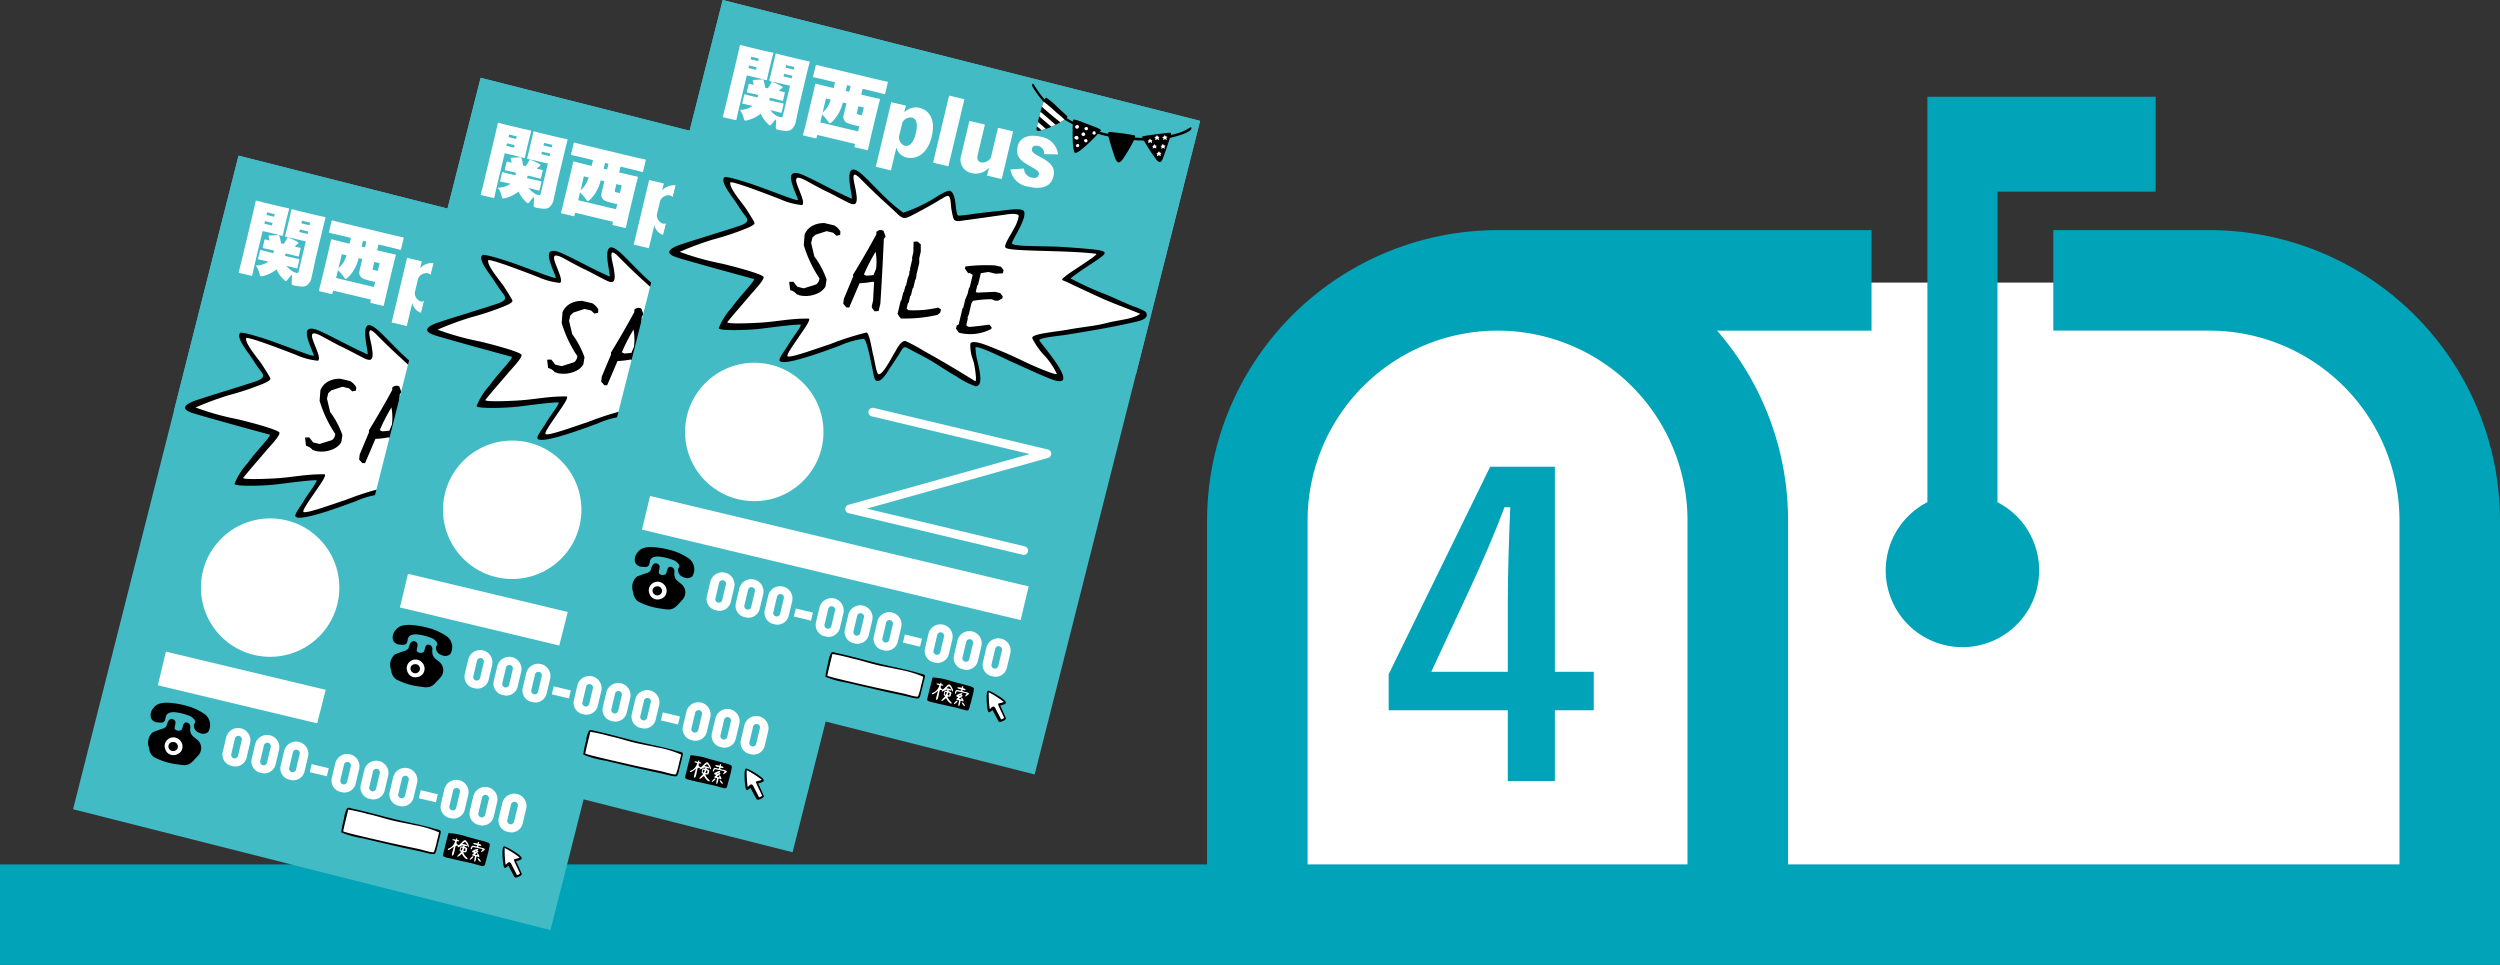 <svg xmlns="http://www.w3.org/2000/svg" xmlns:xlink="http://www.w3.org/1999/xlink" width="289" height="111.544" viewBox="0 0 289 111.544">
  <rect x="0" y="0" width="289" height="111.544" fill="#333333" stroke="none"/>
  <defs>
    <clipPath id="clip-path">
      <path id="パス_5658" data-name="パス 5658" d="M1202.281,4785.859c.244.228,1.138,1.023,1.156,1.09.035.131-.584.514-.846.658a9.471,9.471,0,0,1-2.277.954c-.471.11-.483-.031-.441-.321a14.432,14.432,0,0,1,.353-1.506c.077-.264.459-1.961.765-1.973A8.9,8.9,0,0,1,1202.281,4785.859Z" fill="none" clip-rule="evenodd"/>
    </clipPath>
    <clipPath id="clip-path-2">
      <path id="パス_5718" data-name="パス 5718" d="M1230.264,4776.862c.244.228,1.139,1.024,1.157,1.091.035.13-.584.514-.847.658a9.46,9.46,0,0,1-2.276.953c-.472.11-.484-.03-.442-.321a14.147,14.147,0,0,1,.354-1.505c.077-.265.459-1.961.765-1.974A8.962,8.962,0,0,1,1230.264,4776.862Z" fill="none" clip-rule="evenodd"/>
    </clipPath>
    <clipPath id="clip-path-3">
      <path id="パス_5778" data-name="パス 5778" d="M1258.248,4767.866c.244.227,1.139,1.023,1.156,1.09.035.13-.583.514-.846.658a9.465,9.465,0,0,1-2.276.954c-.472.11-.484-.031-.442-.321a14.364,14.364,0,0,1,.353-1.506c.077-.265.46-1.961.766-1.973A8.912,8.912,0,0,1,1258.248,4767.866Z" fill="none" clip-rule="evenodd"/>
    </clipPath>
  </defs>
  <g id="グループ_585" data-name="グループ 585" transform="translate(-1136 -4755.473)">
    <path id="パス_4596" data-name="パス 4596" d="M1418.55,4862.993h-137.6v-49.45s.433-25.4,28.166-25.4h85.132s24.3,4.272,24.3,23.438Z" fill="#fff"/>
    <path id="パス_4597" data-name="パス 4597" d="M1365.473,4867.017H1425v-51.364a33.617,33.617,0,0,0-33.579-33.579h-18.058v11.62h18.058a21.984,21.984,0,0,1,21.959,21.959V4855.4H1342.7v-39.743a33.441,33.441,0,0,0-8.2-21.959h17.851v-11.62h-43.236a33.618,33.618,0,0,0-33.579,33.579V4855.4H1136v11.621h229.473Zm-78.315-51.364a21.958,21.958,0,1,1,43.917,0V4855.4h-43.917Z" fill="#00a3b8"/>
    <path id="パス_4598" data-name="パス 4598" d="M1362.858,4830.285a8.868,8.868,0,0,0,4.049-16.758v-35.9h18.29v-10.968h-26.389v46.865a8.868,8.868,0,0,0,4.05,16.758Z" fill="#00a3b8"/>
    <g id="グループ_213" data-name="グループ 213">
      <g id="グループ_212" data-name="グループ 212">
        <path id="パス_4599" data-name="パス 4599" d="M1315.743,4833.132h4.495v4.448h-4.495v8.186H1310.3v-8.186h-13.77v-4.164l11.735-23.99h7.476Zm-5.441-7.949c0-3.833.141-7.429.283-11.073h-.662c-1.183,3.123-2.555,6.293-4.022,9.464l-4.448,9.558h8.849Z" fill="#00a3b8"/>
      </g>
    </g>
    <g id="グループ_462" data-name="グループ 462">
      <g id="グループ_427" data-name="グループ 427">
        <rect id="長方形_92" data-name="長方形 92" width="56.933" height="77.938" transform="translate(1163.574 4773.466) rotate(14.206)" fill="#42bbc5"/>
        <rect id="長方形_93" data-name="長方形 93" width="56.933" height="30.323" transform="translate(1163.574 4773.466) rotate(14.206)" fill="#42bbc5"/>
        <g id="グループ_411" data-name="グループ 411">
          <path id="パス_5623" data-name="パス 5623" d="M1159.731,4838.077a1.565,1.565,0,0,1,.33,2.017.909.909,0,0,1-1.011.093.859.859,0,0,1-.634-.86c.009-.319.278-.227.076-.643a1.447,1.447,0,0,0-.788-.531,6.281,6.281,0,0,0-1.477-.347c-.649-.034-1.024.136-1.091.654-.07.539-.311.607-.892.519a.835.835,0,0,1-.787-.5,1.206,1.206,0,0,1,.249-1.118c.575-.834,1.712-.674,2.625-.564a11.913,11.913,0,0,1,1.631.384A7.037,7.037,0,0,1,1159.731,4838.077Z" fill-rule="evenodd"/>
          <path id="パス_5624" data-name="パス 5624" d="M1156.187,4839.631c-.032.3.732.5.88.057.118-.35.126-.792.574-.683a.465.465,0,0,1,.312.274c.094.2.03.276.029.44,0,.7.3.839.732,1.2a1.252,1.252,0,0,1,.143,1.947c-.155.192-.319.341-.47.51-.616.691-1.107.576-1.882.454a7.722,7.722,0,0,1-2.7-.832,1.417,1.417,0,0,1-.569-1.066,1.6,1.6,0,0,1,.423-1.809,12.792,12.792,0,0,1,1.244-.444c.46-.245.306-.324.5-.743.13-.288.384-.486.723-.249C1156.4,4838.88,1156.249,4839.189,1156.187,4839.631Z" fill-rule="evenodd"/>
          <path id="パス_5625" data-name="パス 5625" d="M1155.439,4840.922a.977.977,0,0,0-.31,1.212.936.936,0,0,0,.883.631,1.11,1.11,0,0,0,.853-.352,1.02,1.02,0,0,0-.088-1.39A1,1,0,0,0,1155.439,4840.922Z" fill="#fff" fill-rule="evenodd"/>
          <path id="パス_5626" data-name="パス 5626" d="M1155.528,4842a.507.507,0,0,1,.434-.745.526.526,0,0,1,.51.818A.559.559,0,0,1,1155.528,4842Z" fill-rule="evenodd"/>
        </g>
        <g id="グループ_417" data-name="グループ 417">
          <g id="グループ_415" data-name="グループ 415">
            <g id="グループ_412" data-name="グループ 412">
              <path id="パス_5627" data-name="パス 5627" d="M1175.451,4851.7a9.545,9.545,0,0,1,.322-1.615,3.019,3.019,0,0,1,.338-1.149c.177-.168.4-.034.588.006,1.866.4,3.415.87,5.1,1.273,1.486.354,2.231.476,3.795.877.362.092.678.206,1.02.278.394.083.367.209.3.517-.11.469-.222.9-.325,1.295-.076.288-.183,1-.4,1.026a3.023,3.023,0,0,1-.608-.065c-1.158-.3-2.279-.515-3.35-.757-1.279-.289-4.023-.936-4.248-.993A11.158,11.158,0,0,1,1175.451,4851.7Z" fill-rule="evenodd"/>
              <path id="パス_5628" data-name="パス 5628" d="M1175.675,4851.568c-.016.111,3.962,1.007,5.54,1.366.7.161,2.849.613,3.244.695.358.074,1.588.477,1.7.334a7.744,7.744,0,0,0,.365-1.328c.1-.336.169-.644.235-.939a12.378,12.378,0,0,0-2.873-.846c-.766-.173-1.464-.292-2.245-.466-1.127-.25-1.979-.568-3.1-.806a22.984,22.984,0,0,0-2.283-.516c-.115.507-.218.893-.345,1.433C1175.831,4850.828,1175.741,4851.2,1175.675,4851.568Z" fill="#fff" fill-rule="evenodd"/>
            </g>
            <g id="グループ_414" data-name="グループ 414">
              <path id="パス_5629" data-name="パス 5629" d="M1187.843,4851.778a8.517,8.517,0,0,1,2.272.46c.322.086.777.206,1.158.31.179.049.7.167.951.262.412.159.43.162.356.563-.092.5-.17.711-.276,1.154.005-.019-.213.758-.217.783-.038.274-.208.316-.412.267-.36-.086-.99-.288-1.405-.371-.5-.1-1.033-.232-1.48-.326-.192-.04-.8-.192-.923-.216-.423-.085-.695-.176-.65-.378.062-.28.2-.841.294-1.232C1187.567,4852.812,1187.84,4851.789,1187.843,4851.778Z" fill-rule="evenodd"/>
              <path id="パス_5630" data-name="パス 5630" d="M1189.852,4854.5a1.508,1.508,0,0,1-.25-.369.187.187,0,0,1-.032-.137c.023-.025.279.066.336-.043a1.485,1.485,0,0,0,.107-.4c.014-.061-.248-.155-.307-.19-.012-.007,0-.056,0-.089s.2.034.219.033c.067,0,.063-.113.029-.135a1.2,1.2,0,0,0-.511-.132c.129-.118.227-.236.32-.212.19.048.274.613.418.571.1-.088-.132-.553-.243-.656-.1-.172-.23-.221-.477.038-.07.073-.289.27-.407.393a.356.356,0,0,1-.274-.213.419.419,0,0,1,.03-.222c.016-.034.108-.017.191,0,.06.023.123-.081.019-.121a1.559,1.559,0,0,0-.172-.05c.01-.11.022-.172-.036-.189s-.073.087-.1.145-.309-.093-.4-.02c-.033.045.027.1.072.114.09.024.16.052.238.069a1.276,1.276,0,0,1-.506.743c-.139.1-.356.142-.357.233s.117.09.255,0a4.536,4.536,0,0,0,.456-.326c-.069.293-.318,1.012-.193,1.041.186.048.255-.511.3-.678.093-.389.031-.523.377-.441-.177.305.115.107.347.005a.41.41,0,0,1,.249-.049c.024.006-.012.117-.023.117-.286-.037-.281,0-.309.075a1.515,1.515,0,0,0-.073.306c-.008.137-.011.175.172.208-.041.139-.61.566-.405.586.117.011.368-.253.488-.327a1.566,1.566,0,0,0,.351.484c.094.083.219.18.287.134C1190.1,4854.729,1189.961,4854.6,1189.852,4854.5Zm-.462-.735c-.015.027-.084.012-.126-.006s.026-.3.06-.3.144.008.154.041A.986.986,0,0,1,1189.39,4853.761Zm.19.049c.017-.068.056-.205.069-.252s.1-.011.132,0c.049.011.013.1-.011.278C1189.763,4853.866,1189.574,4853.849,1189.58,4853.81Z" fill="#fff" fill-rule="evenodd"/>
              <g id="グループ_413" data-name="グループ 413">
                <path id="パス_5631" data-name="パス 5631" d="M1190.711,4853.4c.323.054.761.161,1.073.236-.031.1-.381.48-.01.272.509-.287.174-.372-.123-.442-.144-.034-.372-.089-.365-.116s.017-.09.025-.125c.26.055.34.028.344-.015s-.054-.1-.108-.124a1.047,1.047,0,0,0-.188-.059c-.041-.01,0-.041.017-.116a.078.078,0,0,0-.126-.087.485.485,0,0,0-.047.169,1.95,1.95,0,0,0-.326-.066c-.224-.046-.215.108-.044.163a1.617,1.617,0,0,1,.323.092.294.294,0,0,1-.03.141c-.246-.045-.329-.062-.49-.087-.062-.01-.129.085-.177.194-.056.127-.067.213.011.231s.08-.093.134-.205A.09.09,0,0,1,1190.711,4853.4Z" fill="#fff" fill-rule="evenodd"/>
                <path id="パス_5632" data-name="パス 5632" d="M1191.183,4854.1c-.064.045-.038.121,0,.238l-.309-.074c.06-.072.414-.262.435-.369.012-.058-.1-.043-.121-.089s.123-.1.084-.182c-.06-.1-.677.153-.708.281-.018.077.119.127.25.154-.116.127-.239.207-.249.248s.087.065.19.092l.139.041c.066.02-.183.6-.033.649s.188-.634.229-.624l.138.032c.056.015.057.068.117.07C1191.529,4854.546,1191.278,4854.077,1191.183,4854.1Zm-.1-.275c.069.016-.108.117-.168.1C1190.821,4853.909,1191.007,4853.817,1191.086,4853.821Z" fill="#fff" fill-rule="evenodd"/>
                <path id="パス_5633" data-name="パス 5633" d="M1191.428,4854.785c-.062-.067-.158-.139-.186-.123-.107.1.247.485.312.431S1191.5,4854.873,1191.428,4854.785Z" fill="#fff" fill-rule="evenodd"/>
                <path id="パス_5634" data-name="パス 5634" d="M1190.7,4854.452c-.087-.043-.468.332-.4.4.051.047.306-.146.366-.227S1190.746,4854.472,1190.7,4854.452Z" fill="#fff" fill-rule="evenodd"/>
              </g>
            </g>
          </g>
          <g id="グループ_416" data-name="グループ 416">
            <path id="パス_5635" data-name="パス 5635" d="M1196.261,4854.807a1.644,1.644,0,0,1-.6.219c.209.462.442.966.659,1.474.066.155-.731.6-.868.332-.156-.309-.489-.9-.643-1.218-.05-.1-.117.017-.322.158s-.276-.161-.313-.417-.076-.643-.082-.876c-.007-.277-.047-1.058.151-1.16.081-.042.517.186.629.247.368.2.708.424.944.587C1196.258,4854.455,1196.407,4854.712,1196.261,4854.807Z" fill-rule="evenodd"/>
            <path id="パス_5636" data-name="パス 5636" d="M1194.335,4853.494a12.567,12.567,0,0,0,.1,1.85c0,.342.384-.622.69.039.169.365.415.791.628,1.235.04.055.383-.142.361-.179-.033-.053-.181-.385-.2-.431-.126-.249-.286-.578-.394-.846-.035-.088-.182-.331-.036-.374.272-.079.677-.133.549-.213A10.871,10.871,0,0,0,1194.335,4853.494Z" fill="#fff" fill-rule="evenodd"/>
          </g>
        </g>
        <g id="グループ_422" data-name="グループ 422">
          <g id="グループ_418" data-name="グループ 418">
            <path id="パス_5637" data-name="パス 5637" d="M1199.567,4783.271a13.154,13.154,0,0,0,.989,1.416,15.574,15.574,0,0,0,1.268,1.277,10.046,10.046,0,0,0,2.37,1.634,19.129,19.129,0,0,0,9.413,1.756,13.615,13.615,0,0,0,2.868-.58c.832-.3,1.242-.707,1.276-.572.237.661-2.767,1.288-3.22,1.365a16.2,16.2,0,0,1-4.414-.013,18.633,18.633,0,0,1-5.89-1.633,12.53,12.53,0,0,1-1.959-1.177,10.386,10.386,0,0,1-1.371-1.252,11.876,11.876,0,0,1-1.51-2.013C1199.283,4783.263,1199.39,4782.984,1199.567,4783.271Z" fill-rule="evenodd"/>
            <path id="パス_5638" data-name="パス 5638" d="M1202.281,4785.859c.244.228,1.138,1.023,1.156,1.09.035.131-.584.514-.846.658a9.471,9.471,0,0,1-2.277.954c-.471.11-.483-.031-.441-.321a14.432,14.432,0,0,1,.353-1.506c.077-.264.459-1.961.765-1.973A8.9,8.9,0,0,1,1202.281,4785.859Z" fill-rule="evenodd"/>
            <path id="パス_5639" data-name="パス 5639" d="M1207.3,4788.552a19.817,19.817,0,0,1-1.917,1.921c-.259.206-.856.757-1.085.654-.188-.085-.252-1.247-.254-1.312-.023-.664-.025-1.845.029-2.481.018-.213,1.49.411,1.668.477C1206.189,4787.977,1207.429,4788.413,1207.3,4788.552Z" fill-rule="evenodd"/>
            <path id="パス_5640" data-name="パス 5640" d="M1212.65,4790.351c-.2-.311-.691-1.1-.538-1.135.25-.055,1.381-.2,1.652-.242.545-.085.887-.091,1.351-.157.361-.052.331.056.212.433-.219.692-.647,1.987-.9,2.618-.227.56-.524.347-.886-.169C1213.305,4791.365,1212.919,4790.828,1212.65,4790.351Z" fill-rule="evenodd"/>
            <path id="パス_5641" data-name="パス 5641" d="M1211.181,4789.113c.384.056-.959,2.161-1.269,2.633-.423.643-.7.666-.963.023-.088-.215-.5-1.491-.646-2.031-.059-.223-.335-1.025-.024-1.019A27.631,27.631,0,0,1,1211.181,4789.113Z" fill-rule="evenodd"/>
          </g>
          <path id="パス_5642" data-name="パス 5642" d="M1212.954,4789.489c.052,0,.065.1.09.123.047.048.181.035.192.063.014.045-.055.076-.067.133a.175.175,0,0,0,.024.113c.024.049.028.083-.025.066a1.163,1.163,0,0,1-.1-.059.135.135,0,0,0-.1-.022c-.026,0-.055.037-.082.059a.5.5,0,0,1-.069.047c-.046.022-.062-.017-.038-.069.009-.017.018-.038.026-.057a.067.067,0,0,0-.008-.074c-.024-.031-.106-.073-.058-.1.008,0,.1-.037.107-.039a.071.071,0,0,0,.054-.05C1212.905,4789.581,1212.921,4789.491,1212.954,4789.489Z" fill="#fff" fill-rule="evenodd"/>
          <path id="パス_5643" data-name="パス 5643" d="M1213.47,4790.128c-.025,0-.046.1-.071.141s-.2.08-.157.124c.108.063.1.086.061.174-.012.03-.023.061-.005.081s.134-.088.2-.091.088.041.185.067c.023,0,.029-.033.023-.05s-.022-.05-.028-.072-.03-.065,0-.086c.053-.044.079-.1.056-.1a.39.39,0,0,1-.168-.061C1213.522,4790.218,1213.507,4790.125,1213.47,4790.128Z" fill="#fff" fill-rule="evenodd"/>
          <path id="パス_5644" data-name="パス 5644" d="M1214.677,4789.087c.044,0,.067.117.113.144.031.018.192.014.191.063s-.132.093-.131.144.107.133.075.179c-.015.021-.118-.028-.143-.041-.078-.039-.1-.031-.182.023-.107.069-.137.049-.1-.037l.04-.1c.011-.051-.133-.074-.142-.119s.151-.074.176-.091C1214.621,4789.215,1214.642,4789.09,1214.677,4789.087Z" fill="#fff" fill-rule="evenodd"/>
          <path id="パス_5645" data-name="パス 5645" d="M1214.761,4790.331c-.006.035-.108.084-.117.124s.029.086.044.111c.046.077,0,.1-.095.04s-.1-.056-.206.01-.143.056-.11-.028a.379.379,0,0,0,.043-.115c0-.037-.1-.061-.11-.1-.014-.057.11-.061.156-.111s.038-.152.085-.155.069.106.118.144S1214.768,4790.278,1214.761,4790.331Z" fill="#fff" fill-rule="evenodd"/>
          <path id="パス_5646" data-name="パス 5646" d="M1213.777,4789.107c.046,0,.073.112.1.134.058.039.169.026.181.067s-.1.073-.1.113c-.006.066.118.158.087.2-.021.029-.106,0-.163-.035a.1.1,0,0,0-.14,0c-.056.036-.126.1-.158.079s.036-.144.038-.195-.027-.043-.084-.083c-.089-.063.026-.07.112-.122S1213.732,4789.11,1213.777,4789.107Z" fill="#fff" fill-rule="evenodd"/>
          <path id="パス_5647" data-name="パス 5647" d="M1214.113,4791.119c.036,0,.152.006.173.011.054.013-.021.061-.056.094-.091.085-.037.137-.01.233.037.133-.147-.025-.2-.041s-.2.122-.228.09.022-.1.029-.17-.021-.083-.063-.128c-.092-.1.043-.044.108-.075.044-.02.1-.151.15-.158S1214.095,4791.117,1214.113,4791.119Z" fill="#fff" fill-rule="evenodd"/>
          <path id="パス_5648" data-name="パス 5648" d="M1206.322,4788.823a.163.163,0,0,0,.136.2c.159.03.289-.056.224-.241C1206.571,4788.465,1206.328,4788.72,1206.322,4788.823Z" fill="#fff" fill-rule="evenodd"/>
          <path id="パス_5649" data-name="パス 5649" d="M1204.43,4790.406c.282.223.47-.137.291-.275C1204.566,4790.011,1204.31,4790.286,1204.43,4790.406Z" fill="#fff" fill-rule="evenodd"/>
          <path id="パス_5650" data-name="パス 5650" d="M1205.471,4789.548c-.158.036-.195.339.1.376C1205.8,4789.939,1205.853,4789.491,1205.471,4789.548Z" fill="#fff" fill-rule="evenodd"/>
          <path id="パス_5651" data-name="パス 5651" d="M1204.516,4787.932a.207.207,0,1,0,.057.41C1204.837,4788.279,1204.856,4787.877,1204.516,4787.932Z" fill="#fff" fill-rule="evenodd"/>
          <path id="パス_5652" data-name="パス 5652" d="M1205.59,4788.148c-.375.094-.152.427.072.377S1205.83,4788.092,1205.59,4788.148Z" fill="#fff" fill-rule="evenodd"/>
          <path id="パス_5653" data-name="パス 5653" d="M1204.539,4789.179c-.325-.037-.475.326-.068.426C1204.8,4789.685,1204.75,4789.191,1204.539,4789.179Z" fill="#fff" fill-rule="evenodd"/>
          <path id="パス_5654" data-name="パス 5654" d="M1205.294,4788.769a.235.235,0,0,0-.236.2c-.04.123.148.275.31.191C1205.6,4789.04,1205.452,4788.819,1205.294,4788.769Z" fill="#fff" fill-rule="evenodd"/>
          <g id="グループ_421" data-name="グループ 421">
            <g id="グループ_420" data-name="グループ 420" clip-path="url(#clip-path)">
              <g id="グループ_419" data-name="グループ 419">
                <path id="パス_5655" data-name="パス 5655" d="M1203.477,4787.8c.005.112-.155.111-.262.106a1.807,1.807,0,0,1-.686-.361c-.3-.237-.647-.519-.937-.764-.327-.276-.7-.581-1.009-.88a11.1,11.1,0,0,1-.96-.929.312.312,0,0,1,.161-.37,15.779,15.779,0,0,1,2.315,1.827C1202.306,4786.6,1203.565,4787.611,1203.477,4787.8Z" fill="#fff" fill-rule="evenodd"/>
                <path id="パス_5656" data-name="パス 5656" d="M1201.275,4787.87c-.261-.194-1.052-.908-1.244-1.076s-.64-.5-.773-.651c-.234-.273-.327-.454-.221-.6.17-.24.757.427,1.118.712.467.369,1.057.915,1.5,1.286.612.515,1.433,1.176.994,1.237C1202.271,4788.825,1201.786,4788.286,1201.275,4787.87Z" fill="#fff" fill-rule="evenodd"/>
                <path id="パス_5657" data-name="パス 5657" d="M1201.8,4789.333c-.077.1-.088.07-.12.1-.089.086-.739-.464-1.148-.822-.306-.268-.668-.578-.976-.86-.179-.165-1.183-1-1.292-1.182-.057-.093.173-.306.254-.284a4.881,4.881,0,0,1,.856.715C1199.757,4787.328,1201.959,4789.21,1201.8,4789.333Z" fill="#fff" fill-rule="evenodd"/>
              </g>
            </g>
          </g>
        </g>
        <g id="グループ_423" data-name="グループ 423">
          <path id="パス_5659" data-name="パス 5659" d="M1184.446,4798.05a16.819,16.819,0,0,0,3.3-1.5c.444-.263,1.715-1.11,2.077-1.025.62.146.671,1.7.7,1.878.116.73.125,1.028.429.99.152-.018,1.043-.1,1.271-.14,1.181-.191,2.428-.306,3.526-.426.582-.063,2.428-.372,2.65.064.408.8-1.463,3.439-1.382,3.713.113.329,2.2.294,5.144.374.651.018,4.27.277,4.911.413.835.176.967.317-.182,1.1-1.043.707-1.993,1.285-3.115,2.155a37.031,37.031,0,0,0,4.131,1.875c.955.4,2.113.941,2.906,1.266.43.176,1.616.551,1.735.846.284.706-.7.915-1.4,1.074-2.706.616-4.922.98-7.776,1.445-1.035.169-3.077.324-3.2.643-.04.168,5.235,6,1.348,4.491-1.439-.558-3.319-1.46-4.754-2.089-.482-.211-3.782-1.88-3.973-1.551a7.193,7.193,0,0,0,.28,1.747c.118.675.713,2.719-.27,2.726a9.218,9.218,0,0,1-2.257-1.173c-1.124-.6-2.085-1.345-3.433-2.089-.172-.1-1.964-1.03-2.079-1.1-.414-.239-.533-.26-.876.328-.373.638-.933,1.428-1.355,2.086-.194.305-.948,1.617-1.512,1.288-.256-.149-.375-1.294-.45-1.566-.138-.5-.583-3.179-.975-3.264a9.8,9.8,0,0,0-2.747.789c-.688.239-6.45,2.477-6.953,1.764-.188-.238.644-1.255.99-1.862.475-.835,1.824-2.466,1.341-2.337-1.347.046-3.424.361-4.681.5-1.632.178-4.744.232-4.7-.082a7.775,7.775,0,0,1,1.524-2.4c.75-1.138,2.918-3.3,2.511-3.292-2.743-.743-5.61-1.53-8.249-2.292-.924-.266-2.446-.684-.724-1.483.589-.274,5.9-1.867,7.393-2.382.911-.314,1.025-.614.613-1.134-.352-.444-.72-1-1.042-1.5-.493-.761-1.88-2.422-1.392-2.933.068-.213,1.7.29,2.474.528,2.022.623,5.884,2.228,6.036,2.076.114-.12-1.232-2.553-.635-3.018.213-.167.626-.158,1.376.182,1.885.858,3.074,1.6,5.467,2.676.229.072-.7-2.925.036-3.327.411-.223,1.229.543,1.823,1.138.724.727,1.318,1.339,1.93,1.943A20.272,20.272,0,0,0,1184.446,4798.05Z" fill-rule="evenodd"/>
          <path id="パス_5660" data-name="パス 5660" d="M1188.724,4796.532c-.582.4-2.571,1.474-3.169,1.777-.934.474-1.1.535-1.857-.19-.484-.464-.964-.9-1.481-1.368-.958-.879-1.732-1.634-2.705-2.612s-.9-.329-.681.725a10.465,10.465,0,0,1,.239,1.389c.072,1.27-.647.8-1.484.375-.714-.365-1.3-.694-2.091-1.07-.606-.287-1.508-.789-2.264-1.2-1.633-.887-1.2.1-.785,1.138.338.85.582,1.5.306,1.679a8.027,8.027,0,0,1-2.505-.67c-1.524-.593-5.712-2.2-5.792-1.938-.153.637,1.477,2.479,1.854,3.078.16.255.821,1.266.941,1.564.1.258-.776.6-1.024.7a33.185,33.185,0,0,1-3.788,1.251,35.944,35.944,0,0,0-3.833,1.417,30.751,30.751,0,0,0,4.805,1.348c.674.147,4.889,1.209,4.9,1.585.008.414-1.021,1.447-1.571,2.1-.891,1.055-1.516,1.736-2.612,3.084-.226.264,2.981.134,4.107.049,1.864-.142,3.209-.464,5.264-.448.432,0-.849,1.7-1.155,2.168-.381.582-1.38,1.939-1.274,2.169.193.315,3.606-.963,4.893-1.368a33.086,33.086,0,0,1,4.232-1.36c.331-.039.642,2.055.762,2.49.2.741.391,2.309.648,2.331.475.114,1.544-2,1.765-2.345.3-.468.708-1.459,1.311-1.507a20.209,20.209,0,0,1,2.192,1.179c2.108,1.171,3.838,2.2,5.868,3.465.263.154.017-1.36-.056-1.78-.1-.582-.322-.992-.405-1.492-.032-.2-.148-1.03-.013-1.14.337-.278,1.465.134,1.968.33,1.683.657,2.655,1.075,3.981,1.719,1.151.559,3.924,1.778,3.988,1.517a8.758,8.758,0,0,0-1.287-1.95,8.5,8.5,0,0,1-1.534-2.127c-.289-.545,2.722-.757,4.258-1.047,1.285-.242,3-.394,4.164-.7,1.627-.433,3.087-.448,4.022-1.091.061-.054-2.915-1.126-4.348-1.774-1.005-.455-2.687-1.237-4.049-1.887-.628-.3-.865-.181-.207-.718.762-.623,3.921-2.514,3.524-2.577-3.69-.448-10.221-.224-10.48-.727-.209-.3.7-1.582,1.008-2.232a4.149,4.149,0,0,0,.531-1.423c-.046-.249-.7-.265-1.262-.184-.883.128-3.8.544-5,.7-.427.055-.87.188-1.169-.034-.179-.133-.317-1.079-.347-1.232-.1-.487-.048-1.517-.391-1.551C1189.447,4796.067,1188.888,4796.466,1188.724,4796.532Z" fill="#fff" fill-rule="evenodd"/>
        </g>
        <circle id="楕円形_23" data-name="楕円形 23" cx="8" cy="8" r="8" transform="translate(1159.228 4815.4)" fill="#fff"/>
        <path id="パス_5661" data-name="パス 5661" d="M1180.92,4821.107l20.135,4.81-22.809,6.384,20.135,4.81" fill="none" stroke="#fff" stroke-linecap="round" stroke-linejoin="round" stroke-width="1" fill-rule="evenodd"/>
        <g id="グループ_424" data-name="グループ 424">
          <path id="パス_5662" data-name="パス 5662" d="M1172.176,4807.534a1.361,1.361,0,0,0-.8-.52l-.112-.963.478-.018.2.247.249.336.76.182,1.44-.46a.959.959,0,0,0,.366-.7,14.167,14.167,0,0,1-1.812-3.833l.1-1.241a2.023,2.023,0,0,1,1.046-1.068,2.8,2.8,0,0,1,1.256-.24l1.134.27a1.965,1.965,0,0,1,.7.708l-.027.389-.431.095-.376-.354-.761-.181-1.285.418-.355.323-.149.623.368,1.551a9.975,9.975,0,0,1,1.418,2.671l-.132.826a2.034,2.034,0,0,1-.911.783,3.3,3.3,0,0,1-2.184.2l-.048-.077Z"/>
          <path id="パス_5663" data-name="パス 5663" d="M1177.873,4809l-.361-.416.071-.575,1.077-2.576-.018-.2q1.4-2.286,2.7-4.678l0-.265a.628.628,0,0,1,.822-.133l.239.651-.2.281q-.161,3.705-.4,7.469l-.209.872-.466.02-.3-.4-.018-.2.148-.623.118-2.147-.187-.045a9.27,9.27,0,0,1-1.491.172l-1.2,2.81Zm3.132-3.732.3-.718a6.317,6.317,0,0,0-.055-1.977,21.07,21.07,0,0,0-1.353,2.629l.3.137Z"/>
          <path id="パス_5664" data-name="パス 5664" d="M1184.183,4810.283l-.2-.231-.189-.309.357-1.5.076-.048.221-.922.077-.048.164-.685.078-.047.206-.86.18-.485.013-.326.106-.172-.047-.077.28-1.172-.047-.077.163-.685.031-1.232.453-.024.38.342-.007.854-.178.748.006.528-.31,1.3-.071.576-.078.047-.236.986-.076.047-.194.81-.077.048-.191.8-.077.047-.149.624.219.183a12.306,12.306,0,0,0,3.42-.3l.332.21-.09.374-.311.255A16.382,16.382,0,0,1,1184.183,4810.283Z"/>
          <path id="パス_5665" data-name="パス 5665" d="M1190.88,4811.923l-.337-.463.087-.361.228-.13.447-1.87.077-.048.229-.96.27-.634.173-.723.077-.047.346-1.447-.332-.211-.189.021-.386-.54.057-.237a18.58,18.58,0,0,1,3.469-.12l.66.158.29.385-.086.362q-.388.026-.842.049l-.836-.2-.794.127-.078.048-.315,1.321-.077.047-.188.786.237.057,2-.09.6.143.291.385-.057.238-.5.262-.327-.011-.4-.161a11.835,11.835,0,0,0-2.153.184l-.184.273-.3,1.271-.16.4.047.077-.157.661.005.2.3.138c.773-.071,1.554-.16,2.344-.271l.256.312-.045.186A5.205,5.205,0,0,1,1190.88,4811.923Z"/>
        </g>
        <g id="グループ_425" data-name="グループ 425">
          <path id="パス_5666" data-name="パス 5666" d="M1162.819,4844.019a1.336,1.336,0,0,1-1.06-1.667l.4-1.688a1.42,1.42,0,0,1,2.76.659l-.4,1.688A1.338,1.338,0,0,1,1162.819,4844.019Zm1.115-2.931a.407.407,0,1,0-.785-.188l-.4,1.694a.406.406,0,1,0,.784.186Z" fill="#fff"/>
          <path id="パス_5667" data-name="パス 5667" d="M1166.167,4844.818a1.337,1.337,0,0,1-1.061-1.667l.4-1.687a1.42,1.42,0,0,1,2.76.659l-.4,1.688A1.335,1.335,0,0,1,1166.167,4844.818Zm1.114-2.93a.407.407,0,1,0-.784-.188l-.4,1.694a.406.406,0,1,0,.784.186Z" fill="#fff"/>
          <path id="パス_5668" data-name="パス 5668" d="M1169.515,4845.618a1.337,1.337,0,0,1-1.061-1.667l.4-1.687a1.419,1.419,0,0,1,2.76.659l-.4,1.687A1.335,1.335,0,0,1,1169.515,4845.618Zm1.114-2.931a.406.406,0,1,0-.783-.187l-.4,1.692a.406.406,0,1,0,.784.188Z" fill="#fff"/>
          <path id="パス_5669" data-name="パス 5669" d="M1171.806,4844.738l.221-.927,1.976.471-.222.929Z" fill="#fff"/>
          <path id="パス_5670" data-name="パス 5670" d="M1175.427,4847.03a1.336,1.336,0,0,1-1.06-1.667l.4-1.687a1.419,1.419,0,0,1,2.759.659l-.4,1.687A1.335,1.335,0,0,1,1175.427,4847.03Zm1.115-2.93a.406.406,0,1,0-.784-.188l-.4,1.693a.406.406,0,1,0,.784.187Z" fill="#fff"/>
          <path id="パス_5671" data-name="パス 5671" d="M1178.774,4847.83a1.335,1.335,0,0,1-1.059-1.667l.4-1.687a1.419,1.419,0,0,1,2.76.659l-.4,1.687A1.337,1.337,0,0,1,1178.774,4847.83Zm1.116-2.932a.407.407,0,1,0-.785-.186l-.4,1.693a.406.406,0,1,0,.784.187Z" fill="#fff"/>
          <path id="パス_5672" data-name="パス 5672" d="M1182.123,4848.63a1.337,1.337,0,0,1-1.061-1.667l.4-1.688a1.42,1.42,0,0,1,2.76.66l-.4,1.687A1.335,1.335,0,0,1,1182.123,4848.63Zm1.114-2.932a.406.406,0,1,0-.784-.186l-.4,1.692a.406.406,0,1,0,.784.188Z" fill="#fff"/>
          <path id="パス_5673" data-name="パス 5673" d="M1184.413,4847.75l.222-.928,1.976.472-.221.928Z" fill="#fff"/>
          <path id="パス_5674" data-name="パス 5674" d="M1188.035,4850.042a1.335,1.335,0,0,1-1.059-1.667l.4-1.687a1.419,1.419,0,0,1,2.76.659l-.4,1.687A1.337,1.337,0,0,1,1188.035,4850.042Zm1.114-2.931a.406.406,0,1,0-.783-.187l-.4,1.693a.405.405,0,1,0,.783.187Z" fill="#fff"/>
          <path id="パス_5675" data-name="パス 5675" d="M1191.383,4850.842a1.336,1.336,0,0,1-1.06-1.667l.4-1.688a1.419,1.419,0,0,1,2.759.659l-.4,1.688A1.336,1.336,0,0,1,1191.383,4850.842Zm1.115-2.932a.406.406,0,1,0-.784-.186l-.4,1.693a.406.406,0,1,0,.784.187Z" fill="#fff"/>
          <path id="パス_5676" data-name="パス 5676" d="M1194.73,4851.642a1.337,1.337,0,0,1-1.059-1.668l.4-1.687a1.419,1.419,0,0,1,2.76.659l-.4,1.688A1.337,1.337,0,0,1,1194.73,4851.642Zm1.116-2.932a.406.406,0,1,0-.784-.187l-.405,1.693a.406.406,0,1,0,.784.187Z" fill="#fff"/>
        </g>
        <rect id="長方形_94" data-name="長方形 94" width="45" height="4" transform="translate(1155.178 4830.803) rotate(13.434)" fill="#fff"/>
        <g id="グループ_426" data-name="グループ 426">
          <path id="パス_5677" data-name="パス 5677" d="M1168.369,4779.336c.547.131.865.188.928.2.135.032.141.044.109.178-.014.062-.1.354-.227.874l-.273,1.138c-.124.521-.176.821-.191.883-.032.135-.043.141-.178.109-.062-.014-.372-.108-.919-.238l-1.255-.3-.716,2.994c-.295,1.237-.455,1.986-.471,2.057-.033.135-.043.141-.178.109l-1.273-.3c-.135-.033-.141-.044-.11-.178.018-.072.213-.812.508-2.049l.943-3.944c.295-1.237.459-2,.477-2.075.031-.134.043-.141.178-.109.072.017.47.131,1.142.292Zm-.8,5.079c-.744-.178-1.009-.222-1.071-.237-.134-.032-.141-.043-.109-.178l.173-.726c.033-.134.044-.141.178-.109.036.008.16.047.426.121l-.1-.412a.268.268,0,0,1-.019-.119c.009-.036.051-.054.136-.053l.92-.045c.155-.011.17,0,.211.145a4.773,4.773,0,0,1,.17.8l.3.072c.1-.128.189-.277.266-.4a2.3,2.3,0,0,0,.2-.379,9.887,9.887,0,0,1,1.074.5c.108.063.18.119.16.2-.006.027-.037.076-.121.113a.436.436,0,0,0-.178.147l-.1.129c.343.072.5.1.542.11.135.032.141.044.109.178l-.174.726c-.031.135-.043.142-.177.109-.063-.015-.319-.094-1.063-.272l-.3-.073a2.947,2.947,0,0,1-.088.291l.43.1c.772.184,1.054.233,1.116.248.134.032.142.043.11.178l-.191.8c-.032.135-.044.142-.177.109-.063-.014-.337-.1-1.108-.283l-.018,0a3.365,3.365,0,0,0,.852.715,3.459,3.459,0,0,0,.373.108c.088.021.172-.045.2-.179l.829-3.469-1.227-.293c-.718-.172-.983-.216-1.045-.231-.135-.032-.142-.043-.109-.178.017-.071.093-.309.205-.775l.318-1.336c.111-.466.151-.712.168-.784.032-.134.043-.141.178-.109.062.015.318.1,1.036.266l1.586.379c.718.171.981.216,1.044.23.135.033.141.044.109.179-.015.062-.125.443-.281,1.1l-.762,3.191c-.2.842-.4,1.875-.545,2.476a1.49,1.49,0,0,1-.541.96c-.231.172-.595.19-1.347.048-.444-.087-.444-.087-.409-.553a6.417,6.417,0,0,0,.013-.726,4.7,4.7,0,0,0-.4.453c-.163.207-.234.305-.324.283-.062-.015-.14-.09-.269-.225a3.587,3.587,0,0,1-.782-1.125,3.721,3.721,0,0,1-1.445.735,1,1,0,0,1-.376.062c-.08-.02-.106-.111-.151-.321a2.823,2.823,0,0,0-.432-.927,2.358,2.358,0,0,0,1.461-.447c-.725-.174-1-.22-1.061-.234-.134-.033-.141-.044-.109-.179l.191-.8c.032-.135.043-.142.177-.109.063.014.337.1,1.107.283l.27.064c.021-.089.053-.186.08-.293Zm-.137-2.876.07-.295-.869-.208-.071.3Zm.312-1.309-.869-.208-.07.3.869.208Zm3.812,2.294.071-.295-.96-.229-.071.295Zm.313-1.309-.96-.229-.071.3.96.229Z" fill="#fff"/>
          <path id="パス_5678" data-name="パス 5678" d="M1175.207,4782.647c-.727-.173-.99-.218-1.053-.232-.134-.033-.142-.044-.109-.178l.275-1.157c.034-.134.044-.141.178-.109.063.015.318.095,1.045.269l5.943,1.419c.726.174.991.217,1.053.233.135.032.142.043.109.177l-.276,1.157c-.032.134-.043.141-.177.109-.064-.015-.319-.095-1.045-.269l-1.4-.334-.16.673.859.205c.817.2,1.108.246,1.179.263.135.032.141.043.109.178-.014.062-.137.5-.421,1.68l-.382,1.6c-.45,1.883-.534,2.309-.548,2.371-.033.134-.043.141-.178.109l-1.273-.3c-.134-.032-.14-.043-.109-.178l.054-.224-4.374-1.045-.067.278c-.033.135-.043.142-.177.11l-1.264-.3c-.135-.032-.143-.044-.109-.178.016-.072.132-.48.587-2.38l.335-1.408c.339-1.416.423-1.851.441-1.922.032-.135.044-.141.178-.109.072.017.354.1,1.17.3l.806.193.161-.673Zm2.252,2.67a4.621,4.621,0,0,1-1.173,2.174c-.181.156-.265.231-.336.214s-.136-.108-.262-.29a4.762,4.762,0,0,0-.618-.707l-.216.9,4.375,1.045.143-.6c-.192-.028-.39-.075-.613-.128-.709-.169-.97-.307-1.109-.52s-.158-.37-.035-.881l.266-1.112Zm-1.945-.464-.388,1.622a3,3,0,0,0,.935-1.492Zm2.285-.876.4.1.161-.673-.4-.1Zm2.09,1.92-.619-.147-.161.672c-.025.107-.029.163-.009.2s.1.061.413.136l.161.039Z" fill="#fff"/>
          <path id="パス_5679" data-name="パス 5679" d="M1184.564,4786.474a1.85,1.85,0,0,1,1.715-.557c1.211.29,1.924,1.388,1.457,3.343s-1.733,2.694-2.916,2.411a1.529,1.529,0,0,1-1.161-1.168l-.636,2.662-1.749-.417,1.785-7.468,1.694.406Zm-.609,2.792a1.04,1.04,0,0,0,.658,1.047c.457.11,1-.207,1.293-1.443s-.017-1.71-.439-1.811a1.071,1.071,0,0,0-1.127.593Z" fill="#fff"/>
          <path id="パス_5680" data-name="パス 5680" d="M1189.664,4792.695l-1.767-.422,1.853-7.753,1.766.421Z" fill="#fff"/>
          <path id="パス_5681" data-name="パス 5681" d="M1195.831,4794.168l-1.694-.4.222-.932a2,2,0,0,1-1.937.655,1.587,1.587,0,0,1-1.276-2.077l.948-3.971,1.793.428-.835,3.5c-.122.511.049.788.425.879a1.132,1.132,0,0,0,1.1-.562l.824-3.451,1.748.417Z" fill="#fff"/>
          <path id="パス_5682" data-name="パス 5682" d="M1200.736,4791.284a.877.877,0,0,0-.674-.947c-.394-.094-.659.022-.722.292-.069.287.019.469.681.835l.477.266c1.211.678,1.52,1.253,1.3,2.15-.25,1.049-1.206,1.559-2.828,1.172a2.424,2.424,0,0,1-2.141-1.989l1.572-.118a1.092,1.092,0,0,0,.832,1.042c.5.12.8.021.884-.328.066-.279-.081-.456-.756-.845l-.45-.259c-1.107-.634-1.474-1.166-1.227-2.2.227-.95,1.194-1.429,2.628-1.086a2.32,2.32,0,0,1,2.023,2.046Z" fill="#fff"/>
        </g>
      </g>
      <g id="グループ_444" data-name="グループ 444">
        <rect id="長方形_95" data-name="長方形 95" width="56.933" height="77.938" transform="translate(1191.558 4764.469) rotate(14.206)" fill="#42bbc5"/>
        <rect id="長方形_96" data-name="長方形 96" width="56.933" height="30.323" transform="translate(1191.558 4764.469) rotate(14.206)" fill="#42bbc5"/>
        <g id="グループ_428" data-name="グループ 428">
          <path id="パス_5683" data-name="パス 5683" d="M1187.714,4829.08a1.566,1.566,0,0,1,.33,2.018.907.907,0,0,1-1.01.092.858.858,0,0,1-.634-.86c.009-.318.278-.226.075-.643a1.451,1.451,0,0,0-.788-.531,6.323,6.323,0,0,0-1.476-.347c-.65-.033-1.025.137-1.092.655-.069.538-.31.606-.892.519a.836.836,0,0,1-.786-.5,1.2,1.2,0,0,1,.249-1.119c.575-.834,1.712-.673,2.625-.564a12.147,12.147,0,0,1,1.63.384A7.086,7.086,0,0,1,1187.714,4829.08Z" fill-rule="evenodd"/>
          <path id="パス_5684" data-name="パス 5684" d="M1184.171,4830.634c-.032.3.731.5.88.058.117-.351.125-.793.573-.684a.462.462,0,0,1,.312.275c.095.2.031.275.03.44,0,.7.3.838.732,1.2a1.252,1.252,0,0,1,.142,1.947c-.154.192-.318.341-.469.509-.617.691-1.108.576-1.882.455a7.732,7.732,0,0,1-2.7-.832,1.417,1.417,0,0,1-.569-1.066,1.6,1.6,0,0,1,.423-1.809,12.9,12.9,0,0,1,1.243-.444c.461-.245.306-.324.5-.744.13-.287.385-.486.724-.248C1184.38,4829.884,1184.232,4830.192,1184.171,4830.634Z" fill-rule="evenodd"/>
          <path id="パス_5685" data-name="パス 5685" d="M1183.423,4831.925a.978.978,0,0,0-.31,1.213.931.931,0,0,0,.882.63,1.111,1.111,0,0,0,.854-.351,1.021,1.021,0,0,0-.088-1.39A1,1,0,0,0,1183.423,4831.925Z" fill="#fff" fill-rule="evenodd"/>
          <path id="パス_5686" data-name="パス 5686" d="M1183.511,4833a.507.507,0,0,1,.435-.744.526.526,0,0,1,.51.817A.559.559,0,0,1,1183.511,4833Z" fill-rule="evenodd"/>
        </g>
        <g id="グループ_434" data-name="グループ 434">
          <g id="グループ_432" data-name="グループ 432">
            <g id="グループ_429" data-name="グループ 429">
              <path id="パス_5687" data-name="パス 5687" d="M1203.434,4842.705a9.673,9.673,0,0,1,.323-1.615,3.013,3.013,0,0,1,.337-1.148c.178-.169.4-.035.588.006,1.866.4,3.415.87,5.1,1.272,1.486.355,2.231.477,3.794.877.362.093.679.207,1.021.279.393.083.367.208.3.516-.109.469-.221.9-.325,1.3-.076.288-.183,1-.4,1.025a3.085,3.085,0,0,1-.607-.064c-1.158-.3-2.279-.515-3.35-.757-1.279-.289-4.023-.936-4.248-.994A11.083,11.083,0,0,1,1203.434,4842.705Z" fill-rule="evenodd"/>
              <path id="パス_5688" data-name="パス 5688" d="M1203.659,4842.571c-.017.112,3.962,1.007,5.539,1.367.7.16,2.85.613,3.245.695.357.073,1.588.477,1.7.333a7.7,7.7,0,0,0,.366-1.328c.095-.336.169-.644.235-.938a12.266,12.266,0,0,0-2.873-.846c-.767-.173-1.465-.293-2.246-.466-1.127-.25-1.978-.569-3.1-.806a22.355,22.355,0,0,0-2.283-.516c-.114.506-.218.892-.344,1.433C1203.815,4841.831,1203.724,4842.2,1203.659,4842.571Z" fill="#fff" fill-rule="evenodd"/>
            </g>
            <g id="グループ_431" data-name="グループ 431">
              <path id="パス_5689" data-name="パス 5689" d="M1215.826,4842.781a8.521,8.521,0,0,1,2.273.461c.322.085.777.2,1.157.309.179.049.705.167.952.262.411.159.429.162.355.564-.091.5-.169.71-.275,1.153,0-.018-.214.759-.217.783-.038.274-.209.316-.413.268-.359-.086-.99-.288-1.4-.371-.5-.1-1.033-.233-1.48-.327-.192-.04-.8-.191-.924-.216-.422-.085-.694-.176-.65-.377.063-.28.2-.842.3-1.232C1215.551,4843.815,1215.824,4842.792,1215.826,4842.781Z" fill-rule="evenodd"/>
              <path id="パス_5690" data-name="パス 5690" d="M1217.836,4845.5a1.482,1.482,0,0,1-.251-.37.189.189,0,0,1-.031-.137c.023-.025.278.067.336-.042a1.5,1.5,0,0,0,.107-.4c.014-.061-.249-.155-.307-.189-.012-.008,0-.057,0-.09s.2.034.22.034c.067,0,.062-.114.029-.135a1.208,1.208,0,0,0-.512-.132c.13-.119.227-.237.32-.213.191.049.275.614.418.571.1-.087-.132-.552-.243-.656-.095-.172-.23-.221-.477.039-.069.073-.288.27-.406.392a.358.358,0,0,1-.275-.213.417.417,0,0,1,.031-.222c.015-.033.107-.016.191,0,.059.022.123-.082.019-.122a1.754,1.754,0,0,0-.172-.05c.01-.109.022-.172-.037-.188s-.072.086-.1.144-.31-.092-.4-.019c-.033.044.027.1.072.113.09.024.159.052.238.07a1.287,1.287,0,0,1-.507.743c-.138.1-.356.142-.356.232s.116.09.254,0a4.672,4.672,0,0,0,.457-.325c-.07.292-.318,1.011-.193,1.041.186.047.254-.512.294-.678.093-.389.032-.524.378-.441-.177.3.115.106.347,0a.41.41,0,0,1,.249-.048c.024.005-.013.116-.023.116-.286-.036-.281,0-.309.075a1.51,1.51,0,0,0-.073.307c-.008.137-.012.174.172.208-.041.138-.611.565-.406.585.118.012.369-.253.488-.326a1.586,1.586,0,0,0,.351.483c.095.084.219.18.287.135C1218.084,4845.733,1217.945,4845.6,1217.836,4845.5Zm-.462-.735c-.015.027-.085.011-.126-.007s.025-.3.06-.3.144.008.154.041A.981.981,0,0,1,1217.374,4844.765Zm.19.048c.016-.068.056-.205.068-.251s.1-.011.132,0c.049.012.014.1-.01.279C1217.746,4844.87,1217.557,4844.853,1217.564,4844.813Z" fill="#fff" fill-rule="evenodd"/>
              <g id="グループ_430" data-name="グループ 430">
                <path id="パス_5691" data-name="パス 5691" d="M1218.695,4844.4c.323.054.76.162,1.073.236-.032.1-.382.481-.011.272.51-.287.175-.372-.122-.441-.145-.034-.373-.089-.366-.117s.017-.09.025-.124c.26.054.341.028.344-.016s-.053-.1-.107-.124a1.293,1.293,0,0,0-.188-.059c-.041-.009,0-.041.016-.115a.078.078,0,0,0-.125-.088.464.464,0,0,0-.047.169,2.034,2.034,0,0,0-.327-.066c-.223-.046-.215.109-.044.163.1.033.316.064.323.092a.276.276,0,0,1-.03.142c-.245-.046-.329-.063-.489-.088-.062-.01-.129.086-.178.2-.056.126-.066.212.012.231s.08-.093.133-.205A.092.092,0,0,1,1218.695,4844.4Z" fill="#fff" fill-rule="evenodd"/>
                <path id="パス_5692" data-name="パス 5692" d="M1219.167,4845.1c-.065.044-.038.121,0,.237l-.309-.074c.059-.072.414-.262.435-.368.011-.059-.1-.043-.121-.09s.123-.1.084-.182c-.06-.1-.677.153-.708.281-.018.078.118.128.25.154-.117.128-.239.207-.249.248s.086.065.19.093c.049.013.1.028.138.04.066.021-.183.606-.033.649s.188-.633.23-.623c.071.017.093.02.137.032s.058.067.118.069C1219.512,4845.549,1219.261,4845.08,1219.167,4845.1Zm-.1-.276c.07.017-.107.118-.167.1C1218.805,4844.912,1218.991,4844.82,1219.069,4844.824Z" fill="#fff" fill-rule="evenodd"/>
                <path id="パス_5693" data-name="パス 5693" d="M1219.411,4845.788c-.061-.066-.157-.139-.186-.123-.107.1.248.486.312.431S1219.482,4845.877,1219.411,4845.788Z" fill="#fff" fill-rule="evenodd"/>
                <path id="パス_5694" data-name="パス 5694" d="M1218.688,4845.455c-.087-.042-.467.333-.4.4.05.048.3-.145.366-.226S1218.73,4845.475,1218.688,4845.455Z" fill="#fff" fill-rule="evenodd"/>
              </g>
            </g>
          </g>
          <g id="グループ_433" data-name="グループ 433">
            <path id="パス_5695" data-name="パス 5695" d="M1224.244,4845.81a1.627,1.627,0,0,1-.6.22c.209.462.442.965.659,1.474.066.154-.731.6-.868.331-.156-.309-.489-.9-.644-1.218-.049-.1-.116.017-.321.158s-.277-.161-.313-.416-.076-.643-.082-.876c-.008-.278-.048-1.059.151-1.161.081-.041.516.186.628.248.369.2.709.424.945.586C1224.242,4845.459,1224.391,4845.715,1224.244,4845.81Z" fill-rule="evenodd"/>
            <path id="パス_5696" data-name="パス 5696" d="M1222.318,4844.5a12.584,12.584,0,0,0,.1,1.851c0,.341.384-.623.691.038.169.365.414.791.628,1.236.04.054.383-.143.36-.179-.032-.054-.181-.385-.2-.432-.127-.249-.286-.578-.394-.846-.036-.088-.183-.33-.036-.373.271-.08.677-.134.549-.213A11.017,11.017,0,0,0,1222.318,4844.5Z" fill="#fff" fill-rule="evenodd"/>
          </g>
        </g>
        <g id="グループ_439" data-name="グループ 439">
          <g id="グループ_435" data-name="グループ 435">
            <path id="パス_5697" data-name="パス 5697" d="M1227.55,4774.274a13.127,13.127,0,0,0,.99,1.416,15.544,15.544,0,0,0,1.267,1.277,10.076,10.076,0,0,0,2.37,1.635,19.157,19.157,0,0,0,9.414,1.756,13.524,13.524,0,0,0,2.868-.581c.832-.3,1.242-.707,1.276-.572.237.661-2.767,1.289-3.22,1.366a16.2,16.2,0,0,1-4.414-.014,18.631,18.631,0,0,1-5.891-1.632,12.518,12.518,0,0,1-1.958-1.178,10.324,10.324,0,0,1-1.371-1.252,11.842,11.842,0,0,1-1.51-2.012C1227.266,4774.267,1227.374,4773.987,1227.55,4774.274Z" fill-rule="evenodd"/>
            <path id="パス_5698" data-name="パス 5698" d="M1230.264,4776.862c.244.228,1.139,1.024,1.157,1.091.035.13-.584.514-.847.658a9.46,9.46,0,0,1-2.276.953c-.472.11-.484-.03-.442-.321a14.147,14.147,0,0,1,.354-1.505c.077-.265.459-1.961.765-1.974A8.962,8.962,0,0,1,1230.264,4776.862Z" fill-rule="evenodd"/>
            <path id="パス_5699" data-name="パス 5699" d="M1235.283,4779.555a20.107,20.107,0,0,1-1.918,1.922c-.258.205-.856.757-1.084.653-.188-.085-.253-1.247-.255-1.312-.022-.663-.024-1.844.029-2.48.018-.213,1.49.41,1.669.476C1234.172,4778.981,1235.412,4779.416,1235.283,4779.555Z" fill-rule="evenodd"/>
            <path id="パス_5700" data-name="パス 5700" d="M1240.633,4781.355c-.2-.311-.69-1.1-.538-1.136.25-.055,1.381-.2,1.653-.242.544-.085.887-.09,1.351-.157.36-.051.33.056.211.433-.218.693-.646,1.988-.9,2.618-.227.56-.524.347-.886-.169C1241.288,4782.369,1240.9,4781.832,1240.633,4781.355Z" fill-rule="evenodd"/>
            <path id="パス_5701" data-name="パス 5701" d="M1239.165,4780.116c.383.057-.959,2.162-1.27,2.633-.423.643-.7.667-.962.024-.088-.215-.5-1.492-.646-2.031-.06-.224-.335-1.026-.024-1.02A28.058,28.058,0,0,1,1239.165,4780.116Z" fill-rule="evenodd"/>
          </g>
          <path id="パス_5702" data-name="パス 5702" d="M1240.938,4780.492c.051,0,.064.1.09.123.046.048.181.035.192.063.014.045-.056.077-.067.133a.168.168,0,0,0,.024.113c.023.049.027.083-.026.066-.032-.01-.076-.046-.1-.058a.138.138,0,0,0-.1-.023c-.026,0-.056.037-.083.059a.441.441,0,0,1-.068.048c-.047.021-.063-.018-.038-.069.008-.017.018-.039.025-.057a.065.065,0,0,0-.007-.074c-.024-.032-.107-.074-.058-.1.008,0,.1-.037.107-.038.045-.015.052-.044.053-.051C1240.888,4780.585,1240.905,4780.5,1240.938,4780.492Z" fill="#fff" fill-rule="evenodd"/>
          <path id="パス_5703" data-name="パス 5703" d="M1241.454,4781.131c-.026,0-.047.1-.071.141s-.2.08-.157.124c.108.063.1.087.06.174-.011.03-.023.061,0,.082s.133-.088.2-.092.088.041.184.067c.024.006.029-.032.024-.049a.65.65,0,0,1-.028-.073c-.009-.031-.031-.064,0-.086.052-.044.079-.095.055-.1a.4.4,0,0,1-.167-.062C1241.505,4781.221,1241.491,4781.128,1241.454,4781.131Z" fill="#fff" fill-rule="evenodd"/>
          <path id="パス_5704" data-name="パス 5704" d="M1242.66,4780.091c.045,0,.068.117.114.144.031.018.192.013.19.063s-.131.092-.13.144.107.132.075.178c-.015.021-.118-.028-.143-.04-.079-.04-.1-.032-.182.023-.107.068-.137.049-.1-.037l.039-.1c.011-.05-.132-.073-.142-.118s.152-.074.177-.092C1242.6,4780.218,1242.625,4780.093,1242.66,4780.091Z" fill="#fff" fill-rule="evenodd"/>
          <path id="パス_5705" data-name="パス 5705" d="M1242.745,4781.334c-.006.036-.109.085-.118.125s.03.085.044.11c.046.077,0,.1-.095.041s-.1-.056-.206.01-.143.055-.11-.029a.364.364,0,0,0,.044-.115c0-.036-.1-.06-.11-.1-.014-.057.109-.061.155-.112s.038-.151.085-.155.069.106.119.144S1242.751,4781.282,1242.745,4781.334Z" fill="#fff" fill-rule="evenodd"/>
          <path id="パス_5706" data-name="パス 5706" d="M1241.76,4780.11c.046,0,.074.113.1.134.058.04.17.026.182.067s-.1.074-.1.114c-.007.065.117.157.087.2-.021.029-.106,0-.163-.035a.1.1,0,0,0-.141,0c-.055.036-.126.1-.157.078s.036-.144.038-.194-.028-.043-.085-.084c-.088-.062.026-.07.112-.122S1241.716,4780.114,1241.76,4780.11Z" fill="#fff" fill-rule="evenodd"/>
          <path id="パス_5707" data-name="パス 5707" d="M1242.1,4782.123c.036,0,.151,0,.172.01.055.014-.021.062-.055.094-.091.085-.038.137-.011.233.037.133-.146-.025-.2-.041s-.2.122-.229.09.023-.1.03-.17-.022-.082-.063-.128c-.093-.1.043-.044.108-.074.044-.021.1-.151.15-.158C1242.032,4781.974,1242.078,4782.12,1242.1,4782.123Z" fill="#fff" fill-rule="evenodd"/>
          <path id="パス_5708" data-name="パス 5708" d="M1234.305,4779.826a.163.163,0,0,0,.137.2c.159.031.289-.055.224-.24C1234.554,4779.469,1234.311,4779.724,1234.305,4779.826Z" fill="#fff" fill-rule="evenodd"/>
          <path id="パス_5709" data-name="パス 5709" d="M1232.414,4781.409c.282.223.47-.136.291-.275C1232.55,4781.014,1232.294,4781.289,1232.414,4781.409Z" fill="#fff" fill-rule="evenodd"/>
          <path id="パス_5710" data-name="パス 5710" d="M1233.454,4780.551c-.157.037-.195.34.1.376C1233.782,4780.943,1233.837,4780.5,1233.454,4780.551Z" fill="#fff" fill-rule="evenodd"/>
          <path id="パス_5711" data-name="パス 5711" d="M1232.5,4778.935a.208.208,0,1,0,.057.411C1232.82,4779.283,1232.839,4778.88,1232.5,4778.935Z" fill="#fff" fill-rule="evenodd"/>
          <path id="パス_5712" data-name="パス 5712" d="M1233.574,4779.151c-.375.1-.152.428.071.377S1233.813,4779.1,1233.574,4779.151Z" fill="#fff" fill-rule="evenodd"/>
          <path id="パス_5713" data-name="パス 5713" d="M1232.523,4780.182c-.325-.036-.476.326-.069.426C1232.779,4780.688,1232.734,4780.195,1232.523,4780.182Z" fill="#fff" fill-rule="evenodd"/>
          <path id="パス_5714" data-name="パス 5714" d="M1233.278,4779.772a.237.237,0,0,0-.237.2c-.039.123.149.275.311.191C1233.584,4780.043,1233.435,4779.822,1233.278,4779.772Z" fill="#fff" fill-rule="evenodd"/>
          <g id="グループ_438" data-name="グループ 438">
            <g id="グループ_437" data-name="グループ 437" clip-path="url(#clip-path-2)">
              <g id="グループ_436" data-name="グループ 436">
                <path id="パス_5715" data-name="パス 5715" d="M1231.46,4778.8c.006.112-.154.111-.261.106a1.78,1.78,0,0,1-.686-.361c-.3-.237-.647-.519-.937-.764-.327-.276-.7-.58-1.01-.88a11.3,11.3,0,0,1-.959-.928.313.313,0,0,1,.161-.371,15.766,15.766,0,0,1,2.314,1.828C1230.29,4777.608,1231.548,4778.614,1231.46,4778.8Z" fill="#fff" fill-rule="evenodd"/>
                <path id="パス_5716" data-name="パス 5716" d="M1229.259,4778.874c-.262-.194-1.052-.908-1.245-1.077s-.639-.5-.772-.651c-.234-.273-.327-.453-.221-.6.169-.241.757.427,1.117.712.468.369,1.058.914,1.5,1.286.611.514,1.433,1.176.994,1.236C1230.255,4779.828,1229.77,4779.289,1229.259,4778.874Z" fill="#fff" fill-rule="evenodd"/>
                <path id="パス_5717" data-name="パス 5717" d="M1229.788,4780.336c-.077.1-.088.07-.12.1-.089.086-.74-.464-1.148-.822-.306-.269-.668-.578-.976-.861-.18-.164-1.184-1-1.292-1.181-.057-.093.172-.306.253-.284a4.866,4.866,0,0,1,.857.714C1227.74,4778.332,1229.943,4780.214,1229.788,4780.336Z" fill="#fff" fill-rule="evenodd"/>
              </g>
            </g>
          </g>
        </g>
        <g id="グループ_440" data-name="グループ 440">
          <path id="パス_5719" data-name="パス 5719" d="M1212.43,4789.054a16.941,16.941,0,0,0,3.3-1.5c.445-.263,1.715-1.109,2.077-1.024.621.145.672,1.7.7,1.878.116.729.124,1.027.428.99.152-.019,1.044-.1,1.272-.14,1.181-.191,2.427-.307,3.526-.426.581-.064,2.428-.373,2.65.064.408.8-1.464,3.438-1.382,3.712.113.33,2.2.294,5.143.375.651.018,4.271.277,4.911.412.835.177.967.318-.181,1.1-1.043.707-1.994,1.286-3.115,2.156a36.972,36.972,0,0,0,4.13,1.874c.956.406,2.113.941,2.907,1.266.43.176,1.616.552,1.734.846.284.707-.7.915-1.4,1.075-2.7.615-4.922.98-7.775,1.445-1.036.169-3.077.323-3.2.642-.04.168,5.234,6,1.348,4.491-1.44-.558-3.319-1.46-4.754-2.088-.482-.211-3.783-1.881-3.973-1.552a7.154,7.154,0,0,0,.28,1.748c.118.674.712,2.718-.271,2.725a9.147,9.147,0,0,1-2.256-1.173c-1.125-.6-2.085-1.344-3.433-2.088-.172-.095-1.965-1.031-2.079-1.1-.415-.239-.533-.26-.877.328-.372.638-.933,1.428-1.354,2.086-.195.3-.948,1.616-1.512,1.287-.256-.149-.375-1.294-.451-1.566-.138-.5-.582-3.179-.974-3.263a9.735,9.735,0,0,0-2.747.789c-.689.238-6.451,2.476-6.953,1.763-.189-.238.644-1.255.989-1.862.476-.835,1.824-2.465,1.342-2.337-1.347.046-3.424.361-4.682.5-1.632.179-4.744.232-4.7-.081a7.782,7.782,0,0,1,1.523-2.4c.75-1.139,2.919-3.3,2.512-3.292-2.743-.744-5.61-1.531-8.25-2.292-.923-.267-2.445-.684-.723-1.484.589-.273,5.9-1.867,7.393-2.382.911-.313,1.024-.614.612-1.133-.352-.444-.72-1-1.041-1.5-.493-.76-1.881-2.421-1.393-2.932.069-.214,1.7.29,2.474.527,2.022.623,5.885,2.228,6.036,2.076.115-.119-1.231-2.552-.635-3.018.213-.166.627-.158,1.376.183,1.885.858,3.075,1.6,5.467,2.676.23.071-.7-2.926.036-3.328.412-.223,1.23.543,1.823,1.139.724.726,1.319,1.339,1.931,1.942A20.235,20.235,0,0,0,1212.43,4789.054Z" fill-rule="evenodd"/>
          <path id="パス_5720" data-name="パス 5720" d="M1216.707,4787.536c-.582.4-2.57,1.474-3.168,1.777-.935.473-1.1.534-1.857-.19-.484-.465-.965-.9-1.481-1.368-.958-.879-1.733-1.634-2.705-2.613s-.9-.329-.681.726a10.731,10.731,0,0,1,.239,1.388c.072,1.271-.648.8-1.485.375-.713-.364-1.294-.693-2.09-1.07-.607-.287-1.508-.789-2.265-1.2-1.633-.888-1.2.1-.784,1.138.337.849.582,1.5.306,1.678a8,8,0,0,1-2.505-.67c-1.524-.592-5.712-2.2-5.793-1.937-.152.637,1.478,2.478,1.854,3.077.16.255.821,1.266.942,1.565.1.258-.777.6-1.025.7a33.188,33.188,0,0,1-3.787,1.252,35.732,35.732,0,0,0-3.833,1.417,30.944,30.944,0,0,0,4.805,1.348c.673.147,4.888,1.209,4.9,1.584.008.414-1.021,1.447-1.572,2.1-.89,1.055-1.516,1.736-2.612,3.084-.225.264,2.982.135,4.108.049,1.863-.141,3.209-.463,5.263-.447.433,0-.849,1.7-1.154,2.168-.382.581-1.381,1.938-1.274,2.169.193.314,3.605-.964,4.892-1.368a32.859,32.859,0,0,1,4.233-1.36c.33-.039.641,2.055.761,2.489.2.741.391,2.31.648,2.332.476.113,1.545-2.006,1.765-2.346.3-.468.709-1.458,1.311-1.506a20.436,20.436,0,0,1,2.192,1.178c2.109,1.172,3.838,2.2,5.868,3.466.263.154.017-1.36-.055-1.781-.1-.582-.322-.992-.4-1.492-.033-.2-.148-1.029-.014-1.14.338-.278,1.465.134,1.969.331,1.682.656,2.655,1.074,3.98,1.718,1.151.559,3.924,1.778,3.989,1.518a8.74,8.74,0,0,0-1.287-1.951,8.524,8.524,0,0,1-1.535-2.126c-.288-.546,2.722-.758,4.259-1.047,1.285-.243,3-.4,4.164-.7,1.627-.432,3.087-.448,4.022-1.091.061-.054-2.916-1.126-4.348-1.774-1.005-.455-2.688-1.236-4.05-1.886-.627-.3-.864-.181-.207-.718.763-.623,3.921-2.515,3.524-2.577-3.69-.448-10.22-.224-10.48-.728-.209-.3.7-1.581,1.009-2.232a4.134,4.134,0,0,0,.531-1.423c-.046-.248-.705-.265-1.263-.184-.883.128-3.8.544-5,.7-.426.054-.87.188-1.168-.034-.18-.134-.318-1.079-.348-1.233-.095-.486-.047-1.516-.39-1.551C1217.431,4787.071,1216.871,4787.469,1216.707,4787.536Z" fill="#fff" fill-rule="evenodd"/>
        </g>
        <circle id="楕円形_24" data-name="楕円形 24" cx="8" cy="8" r="8" transform="translate(1187.211 4806.403)" fill="#fff"/>
        <path id="パス_5721" data-name="パス 5721" d="M1208.9,4812.111l20.135,4.81-22.809,6.384,20.135,4.81" fill="none" stroke="#fff" stroke-linecap="round" stroke-linejoin="round" stroke-width="1" fill-rule="evenodd"/>
        <g id="グループ_441" data-name="グループ 441">
          <path id="パス_5722" data-name="パス 5722" d="M1200.159,4798.537a1.36,1.36,0,0,0-.8-.52l-.112-.963.479-.017.2.246.249.336.759.182,1.441-.459a.955.955,0,0,0,.365-.7,14.142,14.142,0,0,1-1.811-3.833l.1-1.243a2.024,2.024,0,0,1,1.047-1.067,2.811,2.811,0,0,1,1.256-.24l1.135.271a2,2,0,0,1,.7.707l-.027.389-.432.095-.377-.354-.76-.181-1.286.418-.354.324-.149.623.367,1.551a9.933,9.933,0,0,1,1.418,2.671l-.131.825a2.02,2.02,0,0,1-.912.783,3.3,3.3,0,0,1-2.183.2l-.047-.078Z"/>
          <path id="パス_5723" data-name="パス 5723" d="M1205.857,4800l-.362-.415.071-.576,1.078-2.576-.019-.2q1.4-2.286,2.7-4.678l0-.265a.63.63,0,0,1,.823-.133l.24.651-.2.282q-.162,3.7-.4,7.469l-.209.872-.466.02-.3-.4-.019-.2.148-.623.119-2.147-.188-.044a9.418,9.418,0,0,1-1.49.171l-1.2,2.811Zm3.131-3.732.3-.718a6.321,6.321,0,0,0-.055-1.977,21.335,21.335,0,0,0-1.352,2.629l.3.137Z"/>
          <path id="パス_5724" data-name="パス 5724" d="M1212.166,4801.286l-.2-.23-.19-.31.358-1.5.076-.048.221-.923.078-.047.163-.686.077-.047.206-.86.181-.484.012-.327.107-.172-.047-.077.279-1.172-.047-.077.164-.685.031-1.232.453-.023.38.34-.006.856-.18.748.006.528-.31,1.3-.071.576-.078.048-.234.985-.078.047-.194.811-.076.047-.191.8-.078.048-.149.623.221.183a12.232,12.232,0,0,0,3.419-.3l.332.211-.089.374-.313.255A16.369,16.369,0,0,1,1212.166,4801.286Z"/>
          <path id="パス_5725" data-name="パス 5725" d="M1218.863,4802.926l-.336-.463.086-.361.229-.13.447-1.87.076-.047.23-.96.27-.634.172-.724.078-.048.345-1.445-.331-.212-.19.022-.384-.54.056-.238a18.57,18.57,0,0,1,3.468-.12l.661.158.289.385-.086.363c-.258.016-.539.033-.841.048l-.836-.2-.794.126-.077.048-.317,1.321-.076.047-.188.786.237.057,2-.09.6.144.292.384-.057.238-.5.262-.326-.011-.4-.16a11.822,11.822,0,0,0-2.152.183l-.184.274-.3,1.271-.161.4.047.078-.157.66.005.2.3.137c.772-.071,1.554-.16,2.344-.271l.255.312-.045.186A5.205,5.205,0,0,1,1218.863,4802.926Z"/>
        </g>
        <g id="グループ_442" data-name="グループ 442">
          <path id="パス_5726" data-name="パス 5726" d="M1190.8,4835.021a1.336,1.336,0,0,1-1.061-1.667l.4-1.686a1.419,1.419,0,0,1,2.759.659l-.4,1.687A1.335,1.335,0,0,1,1190.8,4835.021Zm1.114-2.93a.406.406,0,1,0-.784-.188l-.4,1.694a.406.406,0,1,0,.784.187Z" fill="#fff"/>
          <path id="パス_5727" data-name="パス 5727" d="M1194.15,4835.821a1.336,1.336,0,0,1-1.06-1.667l.4-1.686a1.419,1.419,0,0,1,2.76.659l-.4,1.686A1.335,1.335,0,0,1,1194.15,4835.821Zm1.115-2.93a.407.407,0,1,0-.785-.188l-.4,1.693a.406.406,0,1,0,.784.188Z" fill="#fff"/>
          <path id="パス_5728" data-name="パス 5728" d="M1197.5,4836.621a1.337,1.337,0,0,1-1.061-1.667l.4-1.687a1.419,1.419,0,0,1,2.76.659l-.4,1.687A1.335,1.335,0,0,1,1197.5,4836.621Zm1.114-2.931a.406.406,0,1,0-.783-.187l-.4,1.693a.405.405,0,1,0,.783.188Z" fill="#fff"/>
          <path id="パス_5729" data-name="パス 5729" d="M1199.789,4835.742l.222-.929,1.975.473-.22.928Z" fill="#fff"/>
          <path id="パス_5730" data-name="パス 5730" d="M1203.41,4838.033a1.334,1.334,0,0,1-1.058-1.667l.4-1.686a1.419,1.419,0,0,1,2.76.659l-.4,1.686A1.337,1.337,0,0,1,1203.41,4838.033Zm1.115-2.93a.406.406,0,1,0-.783-.188l-.4,1.693a.405.405,0,1,0,.783.188Z" fill="#fff"/>
          <path id="パス_5731" data-name="パス 5731" d="M1206.758,4838.833a1.335,1.335,0,0,1-1.059-1.667l.4-1.687a1.419,1.419,0,0,1,2.759.66l-.4,1.686A1.337,1.337,0,0,1,1206.758,4838.833Zm1.115-2.931a.406.406,0,1,0-.783-.187l-.4,1.693a.405.405,0,1,0,.783.188Z" fill="#fff"/>
          <path id="パス_5732" data-name="パス 5732" d="M1210.107,4839.633a1.335,1.335,0,0,1-1.06-1.667l.4-1.688a1.42,1.42,0,0,1,2.76.66l-.4,1.687A1.336,1.336,0,0,1,1210.107,4839.633Zm1.114-2.931a.406.406,0,1,0-.783-.187l-.405,1.693a.405.405,0,1,0,.783.187Z" fill="#fff"/>
          <path id="パス_5733" data-name="パス 5733" d="M1212.4,4838.754l.223-.929,1.976.473-.222.928Z" fill="#fff"/>
          <path id="パス_5734" data-name="パス 5734" d="M1216.02,4841.045a1.336,1.336,0,0,1-1.061-1.667l.4-1.687a1.42,1.42,0,0,1,2.76.66l-.4,1.686A1.336,1.336,0,0,1,1216.02,4841.045Zm1.113-2.931a.406.406,0,1,0-.783-.187l-.405,1.693a.406.406,0,1,0,.784.188Z" fill="#fff"/>
          <path id="パス_5735" data-name="パス 5735" d="M1219.367,4841.845a1.337,1.337,0,0,1-1.06-1.667l.4-1.687a1.419,1.419,0,0,1,2.76.659l-.4,1.687A1.335,1.335,0,0,1,1219.367,4841.845Zm1.114-2.931a.406.406,0,1,0-.784-.187l-.4,1.693a.406.406,0,1,0,.784.187Z" fill="#fff"/>
          <path id="パス_5736" data-name="パス 5736" d="M1222.715,4842.645a1.337,1.337,0,0,1-1.061-1.667l.4-1.688a1.419,1.419,0,0,1,2.759.659l-.4,1.688A1.336,1.336,0,0,1,1222.715,4842.645Zm1.114-2.931a.406.406,0,1,0-.784-.188l-.4,1.694a.406.406,0,1,0,.784.186Z" fill="#fff"/>
        </g>
        <rect id="長方形_97" data-name="長方形 97" width="45" height="4" transform="translate(1183.161 4821.806) rotate(13.434)" fill="#fff"/>
        <g id="グループ_443" data-name="グループ 443">
          <path id="パス_5737" data-name="パス 5737" d="M1196.354,4770.34c.546.13.865.188.927.2.134.033.141.044.109.178-.015.063-.1.355-.228.874l-.271,1.139c-.125.52-.177.82-.193.883-.032.134-.043.141-.177.109-.063-.015-.373-.108-.919-.239l-1.255-.3-.716,2.994c-.295,1.236-.455,1.985-.472,2.057-.032.134-.043.141-.178.109l-1.272-.3c-.135-.032-.142-.043-.109-.178.016-.072.212-.811.507-2.048l.943-3.944c.295-1.238.459-2,.476-2.076.033-.134.043-.141.178-.109.072.018.471.132,1.144.292Zm-.8,5.078c-.745-.177-1.008-.222-1.071-.236-.134-.033-.141-.044-.109-.179l.173-.725c.032-.135.044-.142.178-.11.036.009.16.048.426.121l-.1-.412a.254.254,0,0,1-.02-.119c.009-.036.051-.054.137-.052l.92-.046c.154-.011.17,0,.211.145a4.89,4.89,0,0,1,.17.8l.3.073c.1-.129.19-.277.267-.4a2.471,2.471,0,0,0,.2-.38,10.37,10.37,0,0,1,1.074.5c.107.063.179.119.16.2a.192.192,0,0,1-.121.112.43.43,0,0,0-.178.148l-.1.128c.343.073.5.1.542.111.135.032.142.043.11.177l-.173.726c-.033.135-.044.142-.178.11-.064-.015-.319-.095-1.063-.273l-.3-.073c-.027.108-.059.2-.089.292l.43.1c.771.184,1.053.232,1.116.247.135.032.141.044.109.178l-.19.8c-.032.134-.044.141-.178.109-.062-.015-.337-.1-1.107-.284l-.019,0a3.347,3.347,0,0,0,.853.715,3.063,3.063,0,0,0,.373.108c.088.021.171-.044.2-.178l.828-3.47-1.228-.293c-.717-.171-.982-.215-1.045-.231-.134-.032-.141-.043-.109-.177.018-.072.094-.309.2-.776l.318-1.335c.112-.467.152-.713.168-.784.033-.135.044-.142.179-.11.063.015.318.1,1.035.266l1.586.379c.718.172.983.216,1.045.231.135.032.141.043.109.178-.015.063-.125.443-.282,1.1l-.761,3.191c-.2.843-.4,1.876-.544,2.476a1.5,1.5,0,0,1-.542.961c-.232.172-.6.189-1.348.047-.443-.087-.443-.087-.408-.552a6.428,6.428,0,0,0,.012-.727,5.021,5.021,0,0,0-.4.453c-.163.208-.233.305-.323.284-.063-.016-.14-.091-.269-.226a3.562,3.562,0,0,1-.783-1.125,3.7,3.7,0,0,1-1.444.735,1,1,0,0,1-.376.062c-.08-.019-.107-.111-.151-.321a2.837,2.837,0,0,0-.432-.927,2.368,2.368,0,0,0,1.462-.447c-.727-.173-1-.219-1.063-.234-.134-.032-.14-.043-.108-.178l.19-.8c.032-.134.043-.141.178-.109.062.015.336.1,1.106.283l.27.065c.021-.09.054-.187.08-.294Zm-.138-2.876.071-.295-.87-.207-.07.295Zm.313-1.308-.87-.208-.07.3.869.208Zm3.811,2.294.071-.3-.96-.229-.07.295Zm.313-1.309-.96-.229-.07.3.959.229Z" fill="#fff"/>
          <path id="パス_5738" data-name="パス 5738" d="M1203.19,4773.65c-.726-.173-.99-.217-1.052-.232-.135-.032-.142-.043-.11-.178l.277-1.157c.032-.134.043-.141.177-.108.063.014.318.095,1.044.268l5.944,1.42c.725.173.99.217,1.053.232.134.032.141.043.109.178l-.277,1.156c-.032.135-.042.142-.176.109-.064-.015-.32-.095-1.045-.268l-1.4-.334-.16.673.861.2c.815.2,1.106.245,1.177.262.135.033.142.043.11.178-.015.063-.138.5-.42,1.681l-.384,1.6c-.449,1.883-.532,2.309-.548,2.371-.031.135-.043.142-.178.11l-1.272-.3c-.135-.033-.141-.044-.109-.178l.053-.224-4.374-1.045-.066.278c-.032.134-.043.141-.178.109l-1.264-.3c-.134-.032-.141-.043-.109-.178.017-.071.133-.479.587-2.38l.336-1.408c.339-1.416.424-1.85.44-1.922.033-.134.044-.141.179-.109.071.017.354.1,1.169.3l.808.192.16-.672Zm2.252,2.67a4.62,4.62,0,0,1-1.172,2.174c-.18.156-.264.231-.336.214s-.135-.108-.262-.29a4.863,4.863,0,0,0-.618-.707l-.216.906,4.374,1.045.143-.6c-.192-.027-.389-.074-.613-.128-.709-.169-.969-.307-1.107-.52s-.158-.37-.036-.88l.265-1.112Zm-1.945-.464-.388,1.622a2.986,2.986,0,0,0,.935-1.492Zm2.285-.876.4.1.16-.673-.4-.1Zm2.09,1.921-.618-.148-.161.672c-.026.108-.03.164-.009.2s.1.062.412.136l.161.039Z" fill="#fff"/>
          <path id="パス_5739" data-name="パス 5739" d="M1212.548,4777.478a1.847,1.847,0,0,1,1.715-.557c1.211.289,1.925,1.388,1.458,3.342s-1.735,2.694-2.917,2.411a1.529,1.529,0,0,1-1.161-1.168l-.636,2.662-1.749-.417,1.784-7.467,1.694.4Zm-.61,2.791a1.043,1.043,0,0,0,.659,1.048c.457.109,1-.207,1.293-1.444s-.018-1.71-.44-1.81a1.07,1.07,0,0,0-1.127.593Z" fill="#fff"/>
          <path id="パス_5740" data-name="パス 5740" d="M1217.647,4783.7l-1.766-.422,1.852-7.754,1.767.422Z" fill="#fff"/>
          <path id="パス_5741" data-name="パス 5741" d="M1223.814,4785.172l-1.694-.4.223-.932a2,2,0,0,1-1.938.655,1.587,1.587,0,0,1-1.276-2.076l.949-3.972,1.792.429-.835,3.5c-.122.51.049.788.426.878a1.13,1.13,0,0,0,1.1-.561l.824-3.452,1.748.418Z" fill="#fff"/>
          <path id="パス_5742" data-name="パス 5742" d="M1228.72,4782.288a.879.879,0,0,0-.674-.948c-.4-.093-.659.023-.723.292-.069.287.021.47.681.836l.477.265c1.212.678,1.52,1.254,1.306,2.15-.251,1.049-1.207,1.56-2.829,1.172a2.425,2.425,0,0,1-2.141-1.989l1.574-.117a1.091,1.091,0,0,0,.831,1.042c.5.12.8.02.883-.329.067-.278-.08-.455-.755-.844l-.45-.259c-1.108-.634-1.474-1.167-1.227-2.2.226-.95,1.193-1.43,2.628-1.087a2.319,2.319,0,0,1,2.022,2.046Z" fill="#fff"/>
        </g>
      </g>
      <g id="グループ_461" data-name="グループ 461">
        <rect id="長方形_98" data-name="長方形 98" width="56.933" height="77.938" transform="translate(1219.542 4755.473) rotate(14.206)" fill="#42bbc5"/>
        <rect id="長方形_99" data-name="長方形 99" width="56.933" height="30.323" transform="translate(1219.542 4755.473) rotate(14.206)" fill="#42bbc5"/>
        <g id="グループ_445" data-name="グループ 445">
          <path id="パス_5743" data-name="パス 5743" d="M1215.7,4820.084a1.565,1.565,0,0,1,.33,2.017.907.907,0,0,1-1.01.093.86.86,0,0,1-.635-.86c.009-.319.279-.227.076-.644a1.451,1.451,0,0,0-.788-.531,6.356,6.356,0,0,0-1.477-.347c-.649-.033-1.024.137-1.091.655-.07.539-.311.606-.892.519a.836.836,0,0,1-.786-.5,1.2,1.2,0,0,1,.249-1.118c.574-.834,1.711-.674,2.624-.564a12.058,12.058,0,0,1,1.631.383A7.093,7.093,0,0,1,1215.7,4820.084Z" fill-rule="evenodd"/>
          <path id="パス_5744" data-name="パス 5744" d="M1212.155,4821.638c-.033.3.731.5.879.057.118-.35.126-.793.574-.683a.461.461,0,0,1,.312.274c.095.2.031.275.03.44-.005.7.3.839.732,1.2a1.252,1.252,0,0,1,.142,1.947c-.154.192-.319.341-.469.51-.617.69-1.108.575-1.883.454a7.713,7.713,0,0,1-2.7-.832,1.416,1.416,0,0,1-.57-1.066,1.6,1.6,0,0,1,.423-1.809,13.027,13.027,0,0,1,1.244-.444c.46-.245.306-.324.5-.743.13-.288.384-.487.724-.249C1212.364,4820.887,1212.216,4821.2,1212.155,4821.638Z" fill-rule="evenodd"/>
          <path id="パス_5745" data-name="パス 5745" d="M1211.406,4822.928a.98.98,0,0,0-.31,1.213.936.936,0,0,0,.883.631,1.11,1.11,0,0,0,.854-.352,1.021,1.021,0,0,0-.089-1.39A1,1,0,0,0,1211.406,4822.928Z" fill="#fff" fill-rule="evenodd"/>
          <path id="パス_5746" data-name="パス 5746" d="M1211.495,4824a.508.508,0,0,1,.435-.745.527.527,0,0,1,.509.818A.559.559,0,0,1,1211.495,4824Z" fill-rule="evenodd"/>
        </g>
        <g id="グループ_451" data-name="グループ 451">
          <g id="グループ_449" data-name="グループ 449">
            <g id="グループ_446" data-name="グループ 446">
              <path id="パス_5747" data-name="パス 5747" d="M1231.418,4833.709a9.588,9.588,0,0,1,.322-1.616,3.037,3.037,0,0,1,.338-1.148c.177-.168.4-.034.588.006,1.866.4,3.415.87,5.1,1.273,1.486.354,2.23.476,3.794.876.362.093.678.207,1.02.279.394.083.368.208.3.517-.109.469-.221.9-.325,1.295-.076.288-.183,1-.4,1.026a2.972,2.972,0,0,1-.607-.065c-1.158-.3-2.28-.515-3.351-.757-1.279-.289-4.023-.936-4.248-.994A11.125,11.125,0,0,1,1231.418,4833.709Z" fill-rule="evenodd"/>
              <path id="パス_5748" data-name="パス 5748" d="M1231.643,4833.575c-.017.111,3.961,1.007,5.539,1.366.7.16,2.849.613,3.245.7.357.074,1.587.477,1.7.334a7.769,7.769,0,0,0,.365-1.328c.1-.336.169-.644.236-.939a12.375,12.375,0,0,0-2.874-.846c-.766-.173-1.464-.293-2.245-.466-1.127-.25-1.979-.568-3.1-.806a23.123,23.123,0,0,0-2.283-.516c-.115.507-.218.893-.345,1.433C1231.8,4832.835,1231.708,4833.2,1231.643,4833.575Z" fill="#fff" fill-rule="evenodd"/>
            </g>
            <g id="グループ_448" data-name="グループ 448">
              <path id="パス_5749" data-name="パス 5749" d="M1243.81,4833.785a8.511,8.511,0,0,1,2.272.46c.323.085.777.206,1.158.31.179.049.7.167.951.262.412.159.43.161.356.563-.092.5-.17.71-.276,1.154.005-.019-.213.758-.216.783-.039.274-.209.316-.413.267-.359-.086-.99-.288-1.4-.371-.505-.1-1.034-.232-1.481-.326-.192-.04-.8-.192-.923-.216-.423-.085-.695-.176-.65-.378.062-.28.2-.841.294-1.232C1243.535,4834.819,1243.807,4833.8,1243.81,4833.785Z" fill-rule="evenodd"/>
              <path id="パス_5750" data-name="パス 5750" d="M1245.82,4836.5a1.48,1.48,0,0,1-.251-.369.188.188,0,0,1-.032-.137c.023-.025.279.066.337-.043a1.539,1.539,0,0,0,.107-.4c.013-.061-.249-.155-.308-.19-.012-.007,0-.057,0-.09s.2.034.22.034c.066,0,.062-.113.028-.135a1.2,1.2,0,0,0-.511-.132c.13-.118.227-.236.32-.212.191.048.275.613.418.57.1-.087-.132-.552-.243-.655-.095-.172-.23-.221-.477.038-.07.073-.289.27-.407.393a.359.359,0,0,1-.274-.214.4.4,0,0,1,.031-.221c.015-.034.107-.017.191,0,.059.023.122-.081.018-.121a1.3,1.3,0,0,0-.172-.05c.01-.11.023-.173-.036-.189s-.073.087-.1.145-.309-.093-.4-.02c-.033.045.027.1.073.113.089.025.159.053.237.07a1.275,1.275,0,0,1-.506.743c-.139.1-.356.142-.356.233s.116.09.254,0a4.635,4.635,0,0,0,.457-.326c-.07.292-.319,1.012-.193,1.041.185.047.254-.512.294-.678.093-.389.031-.523.377-.441-.177.3.115.107.347,0a.414.414,0,0,1,.249-.048c.024,0-.012.117-.022.117-.287-.037-.282,0-.309.075a1.457,1.457,0,0,0-.074.306c-.008.137-.011.175.172.208-.041.139-.61.566-.405.586.117.011.368-.254.488-.327a1.547,1.547,0,0,0,.351.483c.094.084.219.181.287.135C1246.067,4836.736,1245.928,4836.609,1245.82,4836.5Zm-.463-.735c-.015.027-.084.012-.126-.007s.026-.3.06-.3.145.009.155.041A1.023,1.023,0,0,1,1245.357,4835.768Zm.191.049c.016-.068.055-.205.068-.252s.1-.011.132,0c.049.012.014.1-.01.279C1245.73,4835.873,1245.541,4835.856,1245.548,4835.817Z" fill="#fff" fill-rule="evenodd"/>
              <g id="グループ_447" data-name="グループ 447">
                <path id="パス_5751" data-name="パス 5751" d="M1246.678,4835.4c.324.053.761.161,1.074.236-.032.095-.382.48-.011.271.51-.286.174-.371-.123-.441-.144-.034-.372-.089-.365-.116s.017-.091.025-.125c.26.055.341.028.344-.016s-.054-.1-.108-.123a1.094,1.094,0,0,0-.188-.059c-.041-.01,0-.042.017-.116a.078.078,0,0,0-.126-.088.491.491,0,0,0-.047.17,1.771,1.771,0,0,0-.326-.066c-.224-.046-.215.108-.044.163a1.654,1.654,0,0,1,.323.092.3.3,0,0,1-.03.141c-.246-.046-.329-.063-.49-.088-.061-.009-.129.086-.177.2-.056.127-.066.213.012.231s.079-.093.133-.205A.091.091,0,0,1,1246.678,4835.4Z" fill="#fff" fill-rule="evenodd"/>
                <path id="パス_5752" data-name="パス 5752" d="M1247.151,4836.1c-.065.045-.039.121,0,.237l-.309-.073c.06-.072.414-.262.435-.369.012-.059-.1-.043-.12-.089s.123-.1.083-.182c-.06-.1-.677.153-.707.281-.019.077.118.127.249.154-.116.127-.239.207-.248.247s.086.065.189.093c.05.013.1.029.139.041.066.02-.183.6-.033.649s.188-.634.23-.624l.137.032c.056.014.058.068.117.07C1247.5,4836.552,1247.245,4836.083,1247.151,4836.1Zm-.1-.275c.07.016-.108.117-.168.1C1246.788,4835.916,1246.974,4835.823,1247.053,4835.828Z" fill="#fff" fill-rule="evenodd"/>
                <path id="パス_5753" data-name="パス 5753" d="M1247.4,4836.791c-.062-.066-.158-.138-.186-.122-.107.1.247.485.312.431S1247.465,4836.88,1247.4,4836.791Z" fill="#fff" fill-rule="evenodd"/>
                <path id="パス_5754" data-name="パス 5754" d="M1246.672,4836.458c-.087-.042-.468.333-.4.4.051.048.306-.145.366-.226S1246.713,4836.479,1246.672,4836.458Z" fill="#fff" fill-rule="evenodd"/>
              </g>
            </g>
          </g>
          <g id="グループ_450" data-name="グループ 450">
            <path id="パス_5755" data-name="パス 5755" d="M1252.228,4836.813a1.631,1.631,0,0,1-.6.22c.21.462.443.966.659,1.474.066.155-.73.6-.868.332-.155-.309-.488-.9-.643-1.218-.05-.1-.117.016-.322.158s-.276-.162-.313-.417-.076-.643-.082-.876c-.007-.277-.047-1.058.151-1.16.081-.042.517.186.629.247.369.2.708.424.944.587C1252.226,4836.462,1252.375,4836.719,1252.228,4836.813Z" fill-rule="evenodd"/>
            <path id="パス_5756" data-name="パス 5756" d="M1250.3,4835.5a12.57,12.57,0,0,0,.1,1.85c0,.342.384-.623.691.039.168.364.414.79.627,1.235.04.055.383-.143.361-.179-.033-.053-.181-.385-.2-.432-.126-.248-.286-.577-.394-.845-.035-.088-.182-.331-.035-.374.271-.079.676-.134.548-.213A10.866,10.866,0,0,0,1250.3,4835.5Z" fill="#fff" fill-rule="evenodd"/>
          </g>
        </g>
        <g id="グループ_456" data-name="グループ 456">
          <g id="グループ_452" data-name="グループ 452">
            <path id="パス_5757" data-name="パス 5757" d="M1255.534,4765.278a13.311,13.311,0,0,0,.989,1.416,15.568,15.568,0,0,0,1.268,1.276,10.046,10.046,0,0,0,2.37,1.635,19.129,19.129,0,0,0,9.413,1.756,13.648,13.648,0,0,0,2.869-.58c.831-.3,1.242-.707,1.275-.572.237.66-2.766,1.288-3.22,1.365a16.2,16.2,0,0,1-4.414-.014,18.606,18.606,0,0,1-5.89-1.632,12.611,12.611,0,0,1-1.959-1.177,10.386,10.386,0,0,1-1.371-1.252,11.844,11.844,0,0,1-1.51-2.013C1255.25,4765.27,1255.357,4764.991,1255.534,4765.278Z" fill-rule="evenodd"/>
            <path id="パス_5758" data-name="パス 5758" d="M1258.248,4767.866c.244.227,1.139,1.023,1.156,1.09.035.13-.583.514-.846.658a9.465,9.465,0,0,1-2.276.954c-.472.11-.484-.031-.442-.321a14.364,14.364,0,0,1,.353-1.506c.077-.265.46-1.961.766-1.973A8.912,8.912,0,0,1,1258.248,4767.866Z" fill-rule="evenodd"/>
            <path id="パス_5759" data-name="パス 5759" d="M1263.267,4770.558a19.879,19.879,0,0,1-1.918,1.922c-.259.206-.856.757-1.085.654-.188-.085-.252-1.247-.254-1.313-.023-.663-.025-1.844.029-2.48.018-.213,1.49.411,1.668.477C1262.156,4769.984,1263.4,4770.42,1263.267,4770.558Z" fill-rule="evenodd"/>
            <path id="パス_5760" data-name="パス 5760" d="M1268.617,4772.358c-.2-.311-.691-1.1-.538-1.135.25-.055,1.381-.2,1.652-.242.545-.085.888-.091,1.351-.157.361-.052.331.056.212.433-.219.692-.647,1.987-.9,2.618-.227.56-.524.347-.886-.169C1269.272,4773.372,1268.886,4772.835,1268.617,4772.358Z" fill-rule="evenodd"/>
            <path id="パス_5761" data-name="パス 5761" d="M1267.148,4771.12c.384.056-.959,2.161-1.269,2.633-.423.643-.7.666-.963.023-.088-.215-.5-1.492-.645-2.031-.06-.223-.336-1.025-.025-1.019A27.46,27.46,0,0,1,1267.148,4771.12Z" fill-rule="evenodd"/>
          </g>
          <path id="パス_5762" data-name="パス 5762" d="M1268.921,4771.5c.052,0,.065.1.09.123.047.048.182.034.192.063.014.045-.055.076-.067.133a.175.175,0,0,0,.024.113c.024.049.028.082-.025.065a1.047,1.047,0,0,1-.1-.058.136.136,0,0,0-.1-.022c-.025,0-.055.037-.082.059a.564.564,0,0,1-.069.047c-.046.022-.062-.017-.038-.069.009-.017.018-.039.026-.057a.067.067,0,0,0-.007-.074c-.025-.032-.107-.073-.058-.1.007,0,.1-.037.106-.038a.07.07,0,0,0,.054-.05C1268.872,4771.588,1268.888,4771.5,1268.921,4771.5Z" fill="#fff" fill-rule="evenodd"/>
          <path id="パス_5763" data-name="パス 5763" d="M1269.437,4772.134c-.025,0-.046.1-.071.142s-.2.08-.157.124c.108.063.095.086.061.173-.012.031-.023.062-.005.082s.134-.088.2-.091.088.041.185.067c.023.005.029-.033.023-.05s-.022-.05-.028-.072-.03-.065,0-.086c.053-.044.08-.095.056-.1a.368.368,0,0,1-.167-.061C1269.489,4772.225,1269.474,4772.132,1269.437,4772.134Z" fill="#fff" fill-rule="evenodd"/>
          <path id="パス_5764" data-name="パス 5764" d="M1270.644,4771.094c.045,0,.067.117.114.144.03.018.191.014.19.063s-.132.093-.131.144.107.133.075.178c-.015.022-.117-.027-.143-.04-.078-.039-.1-.032-.182.023-.107.069-.136.049-.1-.037l.04-.1c.011-.051-.133-.074-.142-.119s.151-.074.177-.091C1270.588,4771.222,1270.609,4771.1,1270.644,4771.094Z" fill="#fff" fill-rule="evenodd"/>
          <path id="パス_5765" data-name="パス 5765" d="M1270.728,4772.338c-.006.035-.108.084-.117.124s.029.085.044.11c.046.078,0,.1-.095.041s-.1-.056-.206.01-.143.056-.11-.029a.361.361,0,0,0,.043-.114c0-.037-.1-.061-.11-.1-.014-.057.11-.061.156-.111s.038-.152.085-.155.069.1.118.144S1270.735,4772.285,1270.728,4772.338Z" fill="#fff" fill-rule="evenodd"/>
          <path id="パス_5766" data-name="パス 5766" d="M1269.744,4771.114c.046,0,.073.112.1.134.058.039.169.025.182.067s-.1.073-.106.113c-.006.066.118.158.087.2s-.106,0-.162-.035a.105.105,0,0,0-.141,0c-.056.036-.126.1-.157.079s.036-.144.038-.195c0-.036-.028-.043-.085-.083-.089-.063.026-.07.112-.122S1269.7,4771.117,1269.744,4771.114Z" fill="#fff" fill-rule="evenodd"/>
          <path id="パス_5767" data-name="パス 5767" d="M1270.08,4773.126c.036,0,.152.006.173.011.054.013-.021.061-.056.094-.091.085-.037.137-.01.233.037.133-.146-.025-.2-.041s-.2.122-.228.09.022-.1.029-.17-.021-.083-.063-.128c-.092-.1.043-.044.108-.075.044-.021.1-.151.15-.158S1270.062,4773.124,1270.08,4773.126Z" fill="#fff" fill-rule="evenodd"/>
          <path id="パス_5768" data-name="パス 5768" d="M1262.289,4770.829a.164.164,0,0,0,.136.2c.159.03.29-.056.224-.241C1262.538,4770.472,1262.3,4770.727,1262.289,4770.829Z" fill="#fff" fill-rule="evenodd"/>
          <path id="パス_5769" data-name="パス 5769" d="M1260.4,4772.413c.281.223.469-.137.29-.275C1260.533,4772.018,1260.277,4772.293,1260.4,4772.413Z" fill="#fff" fill-rule="evenodd"/>
          <path id="パス_5770" data-name="パス 5770" d="M1261.438,4771.555c-.158.036-.195.339.1.376C1261.765,4771.946,1261.82,4771.5,1261.438,4771.555Z" fill="#fff" fill-rule="evenodd"/>
          <path id="パス_5771" data-name="パス 5771" d="M1260.483,4769.938a.208.208,0,1,0,.057.411C1260.8,4770.286,1260.823,4769.884,1260.483,4769.938Z" fill="#fff" fill-rule="evenodd"/>
          <path id="パス_5772" data-name="パス 5772" d="M1261.557,4770.155c-.375.094-.152.427.072.377S1261.8,4770.1,1261.557,4770.155Z" fill="#fff" fill-rule="evenodd"/>
          <path id="パス_5773" data-name="パス 5773" d="M1260.506,4771.186c-.325-.037-.475.326-.068.426C1260.763,4771.692,1260.717,4771.2,1260.506,4771.186Z" fill="#fff" fill-rule="evenodd"/>
          <path id="パス_5774" data-name="パス 5774" d="M1261.261,4770.776a.236.236,0,0,0-.236.2c-.039.124.149.276.31.192C1261.568,4771.046,1261.419,4770.826,1261.261,4770.776Z" fill="#fff" fill-rule="evenodd"/>
          <g id="グループ_455" data-name="グループ 455">
            <g id="グループ_454" data-name="グループ 454" clip-path="url(#clip-path-3)">
              <g id="グループ_453" data-name="グループ 453">
                <path id="パス_5775" data-name="パス 5775" d="M1259.444,4769.8c.005.113-.154.112-.261.107a1.819,1.819,0,0,1-.687-.361c-.3-.238-.647-.519-.937-.765-.326-.275-.694-.58-1.009-.879a11.265,11.265,0,0,1-.96-.929.312.312,0,0,1,.162-.37,15.867,15.867,0,0,1,2.314,1.827C1258.273,4768.612,1259.532,4769.618,1259.444,4769.8Z" fill="#fff" fill-rule="evenodd"/>
                <path id="パス_5776" data-name="パス 5776" d="M1257.243,4769.877c-.262-.194-1.053-.908-1.245-1.076s-.64-.5-.773-.652c-.234-.272-.327-.453-.22-.6.169-.241.756.427,1.117.712.467.369,1.057.914,1.5,1.286.612.515,1.433,1.176.994,1.237C1258.239,4770.832,1257.753,4770.293,1257.243,4769.877Z" fill="#fff" fill-rule="evenodd"/>
                <path id="パス_5777" data-name="パス 5777" d="M1257.771,4771.34c-.077.1-.088.069-.12.1-.088.086-.739-.464-1.147-.822-.307-.269-.669-.578-.977-.86-.179-.165-1.183-1-1.292-1.182-.057-.093.173-.306.254-.284a4.876,4.876,0,0,1,.856.715C1255.724,4769.335,1257.927,4771.217,1257.771,4771.34Z" fill="#fff" fill-rule="evenodd"/>
              </g>
            </g>
          </g>
        </g>
        <g id="グループ_457" data-name="グループ 457">
          <path id="パス_5779" data-name="パス 5779" d="M1240.413,4780.057a16.852,16.852,0,0,0,3.305-1.5c.444-.264,1.715-1.11,2.077-1.025.62.146.671,1.7.7,1.878.115.73.124,1.028.428.99.152-.018,1.043-.1,1.271-.14,1.181-.191,2.428-.306,3.526-.426.582-.063,2.428-.372,2.65.064.409.8-1.463,3.439-1.382,3.713.113.329,2.2.294,5.144.374.651.018,4.27.277,4.911.412.835.177.967.318-.181,1.1-1.044.708-1.994,1.286-3.115,2.156a36.9,36.9,0,0,0,4.13,1.875c.955.405,2.113.94,2.907,1.266.429.176,1.615.551,1.734.846.284.706-.7.915-1.4,1.074-2.706.616-4.922.98-7.775,1.445-1.036.169-3.077.324-3.2.642-.04.169,5.235,6,1.348,4.491-1.439-.558-3.319-1.46-4.753-2.088-.482-.211-3.783-1.88-3.974-1.551a7.2,7.2,0,0,0,.28,1.747c.118.675.713,2.719-.27,2.726a9.234,9.234,0,0,1-2.257-1.173c-1.124-.6-2.085-1.345-3.433-2.089-.172-.095-1.964-1.03-2.079-1.1-.414-.239-.533-.26-.876.328-.373.638-.933,1.428-1.354,2.086-.195.3-.948,1.617-1.513,1.288-.256-.149-.374-1.294-.45-1.566-.138-.5-.583-3.179-.975-3.264a9.749,9.749,0,0,0-2.747.789c-.688.238-6.45,2.476-6.953,1.764-.188-.238.645-1.256.99-1.862.475-.836,1.824-2.466,1.341-2.337-1.346.046-3.424.361-4.681.5-1.632.179-4.744.232-4.7-.081a7.769,7.769,0,0,1,1.524-2.4c.75-1.138,2.918-3.3,2.511-3.292-2.743-.744-5.61-1.53-8.249-2.292-.924-.266-2.446-.684-.724-1.484.589-.273,5.9-1.867,7.394-2.381.91-.314,1.024-.615.612-1.134-.352-.444-.72-1-1.042-1.5-.492-.761-1.88-2.422-1.392-2.933.068-.213,1.7.29,2.474.528,2.022.623,5.884,2.227,6.036,2.076.115-.12-1.232-2.553-.635-3.019.213-.166.626-.158,1.376.183,1.885.858,3.074,1.6,5.467,2.676.229.072-.7-2.925.036-3.327.411-.223,1.229.543,1.823,1.138.724.727,1.319,1.339,1.93,1.943A20.4,20.4,0,0,0,1240.413,4780.057Z" fill-rule="evenodd"/>
          <path id="パス_5780" data-name="パス 5780" d="M1244.691,4778.539c-.582.4-2.57,1.474-3.169,1.777-.934.474-1.1.535-1.857-.19-.484-.464-.964-.9-1.48-1.368-.959-.879-1.733-1.634-2.706-2.612s-.9-.329-.68.725a10.739,10.739,0,0,1,.239,1.389c.072,1.27-.648.8-1.485.375-.714-.365-1.295-.694-2.091-1.071-.606-.286-1.508-.789-2.264-1.2-1.633-.887-1.2.1-.784,1.138.337.849.581,1.5.305,1.679a8.039,8.039,0,0,1-2.505-.67c-1.524-.593-5.712-2.2-5.792-1.938-.152.637,1.477,2.479,1.854,3.078.16.255.821,1.266.941,1.564.1.258-.776.6-1.024.7a33.2,33.2,0,0,1-3.788,1.252,35.934,35.934,0,0,0-3.832,1.417,30.809,30.809,0,0,0,4.8,1.348c.674.147,4.889,1.209,4.9,1.585.008.413-1.021,1.447-1.571,2.1-.89,1.055-1.516,1.736-2.612,3.084-.226.264,2.981.134,4.107.049,1.864-.142,3.209-.464,5.264-.448.433,0-.849,1.7-1.154,2.168-.382.581-1.381,1.939-1.275,2.169.194.315,3.606-.963,4.893-1.368a33.05,33.05,0,0,1,4.232-1.36c.331-.039.642,2.055.762,2.489.2.742.391,2.31.648,2.332.475.114,1.544-2,1.765-2.345.3-.468.708-1.459,1.311-1.507a20.513,20.513,0,0,1,2.192,1.178c2.108,1.172,3.838,2.2,5.868,3.466.263.154.017-1.36-.056-1.781-.1-.582-.321-.991-.405-1.491-.032-.2-.148-1.03-.013-1.141.337-.278,1.465.135,1.968.331,1.683.657,2.655,1.075,3.981,1.719,1.151.559,3.924,1.778,3.988,1.517a8.727,8.727,0,0,0-1.287-1.95,8.5,8.5,0,0,1-1.534-2.127c-.289-.546,2.722-.757,4.258-1.047,1.285-.242,3-.4,4.164-.7,1.627-.432,3.087-.447,4.023-1.09.06-.054-2.916-1.127-4.349-1.775-1.005-.454-2.687-1.236-4.049-1.886-.628-.3-.865-.181-.207-.718.762-.623,3.921-2.515,3.524-2.577-3.69-.448-10.221-.224-10.48-.727-.209-.3.7-1.582,1.009-2.233a4.151,4.151,0,0,0,.53-1.423c-.045-.248-.7-.264-1.262-.183-.883.128-3.8.543-5,.7-.426.055-.87.188-1.169-.034-.179-.133-.317-1.079-.347-1.232-.1-.487-.048-1.517-.391-1.551C1245.414,4778.074,1244.855,4778.473,1244.691,4778.539Z" fill="#fff" fill-rule="evenodd"/>
        </g>
        <circle id="楕円形_25" data-name="楕円形 25" cx="8" cy="8" r="8" transform="translate(1215.195 4797.407)" fill="#fff"/>
        <path id="パス_5781" data-name="パス 5781" d="M1236.887,4803.114l20.135,4.81-22.809,6.384,20.135,4.81" fill="none" stroke="#fff" stroke-linecap="round" stroke-linejoin="round" stroke-width="1" fill-rule="evenodd"/>
        <g id="グループ_458" data-name="グループ 458">
          <path id="パス_5782" data-name="パス 5782" d="M1228.143,4789.541a1.358,1.358,0,0,0-.8-.52l-.113-.963.479-.018.205.247.249.336.76.182,1.44-.46a.959.959,0,0,0,.366-.7,14.17,14.17,0,0,1-1.812-3.833l.1-1.242a2.013,2.013,0,0,1,1.045-1.067,2.816,2.816,0,0,1,1.256-.24l1.135.27a1.977,1.977,0,0,1,.7.708l-.027.389-.432.1-.376-.354-.76-.181-1.287.417-.354.324-.148.623.367,1.551a9.992,9.992,0,0,1,1.418,2.67l-.131.827a2.042,2.042,0,0,1-.912.783,3.3,3.3,0,0,1-2.184.2l-.047-.077Z"/>
          <path id="パス_5783" data-name="パス 5783" d="M1233.841,4791.007l-.362-.416.072-.575,1.076-2.577-.018-.2q1.4-2.286,2.7-4.678l0-.265a.629.629,0,0,1,.823-.133l.239.651-.2.281q-.159,3.705-.4,7.469l-.208.872-.467.02-.3-.4-.019-.2.15-.623.117-2.147-.188-.045a9.327,9.327,0,0,1-1.49.172l-1.2,2.81Zm3.132-3.733.3-.717a6.321,6.321,0,0,0-.054-1.977,21.336,21.336,0,0,0-1.353,2.629l.3.137Z"/>
          <path id="パス_5784" data-name="パス 5784" d="M1240.149,4792.29l-.2-.231-.189-.309.357-1.5.077-.048.22-.922.078-.048.163-.685.078-.047.2-.86.182-.485.012-.326.106-.172-.047-.077.281-1.172-.048-.077.164-.686.03-1.231.453-.024.38.341-.006.855-.179.748.005.528-.309,1.3-.071.576-.078.047-.235.985-.077.047-.193.811-.078.048-.19.8-.078.046-.149.625.22.183a12.244,12.244,0,0,0,3.419-.3l.332.211-.089.374-.311.255A16.457,16.457,0,0,1,1240.149,4792.29Z"/>
          <path id="パス_5785" data-name="パス 5785" d="M1246.848,4793.93l-.337-.463.086-.362.228-.129.447-1.871.077-.047.229-.96.271-.634.172-.723.078-.048.344-1.446-.331-.211-.189.021-.385-.54.057-.237a18.525,18.525,0,0,1,3.468-.12l.661.157.29.386-.087.361c-.259.018-.539.035-.842.05l-.835-.2-.8.127-.077.048-.316,1.321-.077.047-.187.786.236.057,2-.09.6.143.29.385-.057.238-.5.262-.326-.011-.4-.162a11.932,11.932,0,0,0-2.153.185l-.183.272-.3,1.272-.161.4.048.078-.159.661.006.2.3.138c.773-.072,1.555-.161,2.345-.271l.255.312-.045.186A5.208,5.208,0,0,1,1246.848,4793.93Z"/>
        </g>
        <g id="グループ_459" data-name="グループ 459">
          <path id="パス_5786" data-name="パス 5786" d="M1218.787,4826.025a1.335,1.335,0,0,1-1.06-1.667l.4-1.687a1.42,1.42,0,0,1,2.76.659l-.4,1.688A1.336,1.336,0,0,1,1218.787,4826.025Zm1.113-2.93a.406.406,0,1,0-.783-.188l-.4,1.694a.405.405,0,1,0,.783.186Z" fill="#fff"/>
          <path id="パス_5787" data-name="パス 5787" d="M1222.135,4826.825a1.336,1.336,0,0,1-1.061-1.667l.4-1.687a1.419,1.419,0,0,1,2.759.659l-.4,1.687A1.336,1.336,0,0,1,1222.135,4826.825Zm1.113-2.93a.406.406,0,1,0-.783-.188l-.4,1.693a.405.405,0,1,0,.783.187Z" fill="#fff"/>
          <path id="パス_5788" data-name="パス 5788" d="M1225.482,4827.625a1.335,1.335,0,0,1-1.06-1.667l.4-1.687a1.42,1.42,0,0,1,2.76.659l-.4,1.687A1.337,1.337,0,0,1,1225.482,4827.625Zm1.114-2.932a.406.406,0,1,0-.783-.186l-.405,1.692a.405.405,0,1,0,.783.188Z" fill="#fff"/>
          <path id="パス_5789" data-name="パス 5789" d="M1227.772,4826.745l.222-.928,1.977.472-.222.929Z" fill="#fff"/>
          <path id="パス_5790" data-name="パス 5790" d="M1231.4,4829.037a1.335,1.335,0,0,1-1.06-1.667l.4-1.687a1.419,1.419,0,0,1,2.76.659l-.4,1.687A1.337,1.337,0,0,1,1231.4,4829.037Zm1.114-2.931a.406.406,0,1,0-.783-.187l-.4,1.693a.405.405,0,1,0,.783.187Z" fill="#fff"/>
          <path id="パス_5791" data-name="パス 5791" d="M1234.742,4829.837a1.335,1.335,0,0,1-1.059-1.667l.4-1.688a1.42,1.42,0,0,1,2.76.66l-.4,1.687A1.336,1.336,0,0,1,1234.742,4829.837Zm1.114-2.932a.406.406,0,1,0-.783-.186l-.4,1.693a.405.405,0,1,0,.783.187Z" fill="#fff"/>
          <path id="パス_5792" data-name="パス 5792" d="M1238.091,4830.637a1.336,1.336,0,0,1-1.061-1.667l.4-1.688a1.419,1.419,0,0,1,2.759.659l-.4,1.688A1.336,1.336,0,0,1,1238.091,4830.637Zm1.113-2.932a.406.406,0,1,0-.783-.186l-.4,1.692a.405.405,0,1,0,.783.187Z" fill="#fff"/>
          <path id="パス_5793" data-name="パス 5793" d="M1240.381,4829.757l.222-.928,1.975.472-.222.928Z" fill="#fff"/>
          <path id="パス_5794" data-name="パス 5794" d="M1244,4832.049a1.336,1.336,0,0,1-1.061-1.667l.4-1.688a1.419,1.419,0,0,1,2.759.66l-.4,1.687A1.335,1.335,0,0,1,1244,4832.049Zm1.114-2.931a.406.406,0,1,0-.783-.187l-.4,1.693a.405.405,0,1,0,.783.187Z" fill="#fff"/>
          <path id="パス_5795" data-name="パス 5795" d="M1247.351,4832.849a1.336,1.336,0,0,1-1.06-1.667l.4-1.688a1.419,1.419,0,0,1,2.76.659l-.4,1.688A1.337,1.337,0,0,1,1247.351,4832.849Zm1.114-2.932a.406.406,0,1,0-.783-.187l-.405,1.694a.406.406,0,1,0,.784.186Z" fill="#fff"/>
          <path id="パス_5796" data-name="パス 5796" d="M1250.7,4833.648a1.335,1.335,0,0,1-1.059-1.668l.4-1.686a1.42,1.42,0,0,1,2.76.659l-.4,1.688A1.336,1.336,0,0,1,1250.7,4833.648Zm1.115-2.931a.406.406,0,1,0-.784-.187l-.4,1.693a.405.405,0,1,0,.783.187Z" fill="#fff"/>
        </g>
        <rect id="長方形_100" data-name="長方形 100" width="45" height="4" transform="translate(1211.145 4812.81) rotate(13.434)" fill="#fff"/>
        <g id="グループ_460" data-name="グループ 460">
          <path id="パス_5797" data-name="パス 5797" d="M1224.337,4761.343c.547.131.865.188.928.2.133.032.141.043.108.178-.014.062-.1.354-.227.874l-.272,1.138c-.124.52-.177.821-.192.883-.032.134-.043.141-.178.109-.063-.015-.371-.108-.918-.238l-1.256-.3-.715,2.994c-.3,1.237-.455,1.985-.472,2.057-.033.134-.043.141-.178.109l-1.273-.3c-.134-.032-.141-.043-.109-.177.017-.072.212-.812.508-2.049l.942-3.944c.3-1.237.459-2,.477-2.075.032-.134.043-.141.178-.109.072.017.47.131,1.143.291Zm-.8,5.079c-.744-.178-1.009-.222-1.071-.237-.134-.032-.142-.043-.11-.178l.173-.726c.033-.135.045-.141.178-.109.037.008.16.047.427.12l-.1-.412a.261.261,0,0,1-.019-.118c.009-.036.05-.054.136-.053l.92-.045c.155-.011.17,0,.211.145a4.691,4.691,0,0,1,.17.8l.305.073c.1-.128.189-.277.266-.4a2.36,2.36,0,0,0,.2-.38,10.456,10.456,0,0,1,1.073.5c.107.064.18.119.16.2a.192.192,0,0,1-.121.113.446.446,0,0,0-.178.147l-.095.129c.341.072.5.1.541.11.134.032.142.044.109.178l-.173.726c-.032.135-.044.141-.178.109-.063-.015-.319-.094-1.062-.272l-.3-.073a2.9,2.9,0,0,1-.089.291l.43.1c.771.184,1.055.233,1.117.248.134.032.141.043.11.177l-.192.8c-.031.135-.043.141-.178.109-.062-.015-.336-.1-1.107-.283l-.018,0a1.824,1.824,0,0,0,1.225.823c.089.021.172-.045.2-.179l.829-3.469-1.228-.294c-.717-.171-.983-.215-1.045-.23-.135-.032-.141-.044-.11-.178.018-.072.094-.309.2-.775l.319-1.336c.111-.466.152-.713.168-.784.033-.135.044-.141.179-.109.062.014.318.094,1.036.266l1.586.379c.716.171.981.216,1.044.23.134.032.141.044.108.178-.014.063-.125.444-.281,1.1l-.762,3.191c-.2.842-.4,1.875-.544,2.476a1.484,1.484,0,0,1-.542.96c-.23.172-.6.19-1.348.047-.443-.086-.443-.086-.408-.552a6.216,6.216,0,0,0,.014-.726,4.464,4.464,0,0,0-.4.453c-.165.207-.235.3-.325.283-.062-.015-.139-.09-.268-.226a3.531,3.531,0,0,1-.782-1.125,3.721,3.721,0,0,1-1.446.736,1.013,1.013,0,0,1-.375.062c-.08-.02-.107-.111-.151-.321a2.805,2.805,0,0,0-.433-.927,2.368,2.368,0,0,0,1.462-.447c-.725-.174-1-.22-1.061-.234-.135-.033-.141-.044-.11-.179l.192-.8c.031-.134.043-.141.176-.108.064.014.337.1,1.107.283l.269.064c.022-.09.055-.186.08-.293Zm-.139-2.876.072-.3-.87-.207-.071.295Zm.314-1.309-.87-.208-.071.3.87.208Zm3.811,2.294.071-.3-.959-.229-.072.3Zm.313-1.309-.959-.229-.071.3.96.229Z" fill="#fff"/>
          <path id="パス_5798" data-name="パス 5798" d="M1231.174,4764.654c-.727-.174-.99-.218-1.053-.233-.135-.032-.142-.043-.109-.177l.276-1.157c.032-.134.044-.141.178-.109.062.015.317.1,1.044.269l5.943,1.419c.727.173.99.217,1.054.232.134.033.141.044.108.178l-.275,1.157c-.033.134-.043.141-.178.109-.063-.015-.318-.095-1.045-.269l-1.4-.334-.16.673.86.205c.815.2,1.106.246,1.179.263.134.032.14.043.109.178-.016.062-.139.5-.421,1.68l-.384,1.6c-.449,1.883-.532,2.308-.547,2.371-.032.134-.042.141-.177.109l-1.274-.3c-.134-.032-.14-.043-.109-.178l.055-.224-4.375-1.045-.067.278c-.032.134-.043.142-.178.109l-1.263-.3c-.135-.033-.142-.044-.11-.179.018-.071.133-.479.588-2.379l.336-1.408c.338-1.417.423-1.851.44-1.922.033-.135.045-.142.178-.109.072.017.355.1,1.169.3l.808.193.161-.673Zm2.252,2.67a4.639,4.639,0,0,1-1.172,2.174c-.181.156-.265.231-.336.213s-.136-.107-.262-.29a4.857,4.857,0,0,0-.619-.706l-.216.905,4.374,1.045.145-.6c-.194-.027-.391-.074-.613-.127-.709-.169-.97-.308-1.109-.52s-.158-.37-.036-.881l.266-1.112Zm-1.946-.465-.386,1.622a2.982,2.982,0,0,0,.933-1.491Zm2.286-.876.4.1.161-.673-.4-.1Zm2.089,1.921-.618-.148-.161.673c-.025.107-.029.163-.009.2s.1.062.413.137l.161.039Z" fill="#fff"/>
          <path id="パス_5799" data-name="パス 5799" d="M1240.531,4768.481a1.85,1.85,0,0,1,1.715-.557c1.211.289,1.925,1.388,1.458,3.343s-1.733,2.693-2.917,2.411a1.532,1.532,0,0,1-1.16-1.168l-.637,2.662-1.748-.418,1.783-7.467,1.7.4Zm-.609,2.791a1.042,1.042,0,0,0,.658,1.048c.457.11,1-.207,1.293-1.444s-.018-1.709-.439-1.81a1.071,1.071,0,0,0-1.127.593Z" fill="#fff"/>
          <path id="パス_5800" data-name="パス 5800" d="M1245.631,4774.7l-1.766-.422,1.852-7.754,1.766.422Z" fill="#fff"/>
          <path id="パス_5801" data-name="パス 5801" d="M1251.8,4776.175l-1.695-.4.222-.933a2,2,0,0,1-1.937.656,1.587,1.587,0,0,1-1.276-2.077l.949-3.971,1.792.428-.834,3.5c-.124.511.048.788.424.879a1.131,1.131,0,0,0,1.1-.562l.824-3.451,1.748.417Z" fill="#fff"/>
          <path id="パス_5802" data-name="パス 5802" d="M1256.7,4773.291a.874.874,0,0,0-.674-.947c-.394-.094-.658.022-.722.292-.069.286.02.469.681.835l.477.266c1.212.678,1.519,1.253,1.306,2.15-.251,1.049-1.207,1.559-2.83,1.172a2.424,2.424,0,0,1-2.14-1.99l1.573-.117a1.091,1.091,0,0,0,.831,1.042c.5.12.8.021.885-.328.066-.279-.081-.456-.756-.845l-.45-.259c-1.109-.634-1.474-1.166-1.228-2.2.227-.95,1.194-1.429,2.629-1.087a2.322,2.322,0,0,1,2.022,2.047Z" fill="#fff"/>
        </g>
      </g>
    </g>
  </g>
</svg>
